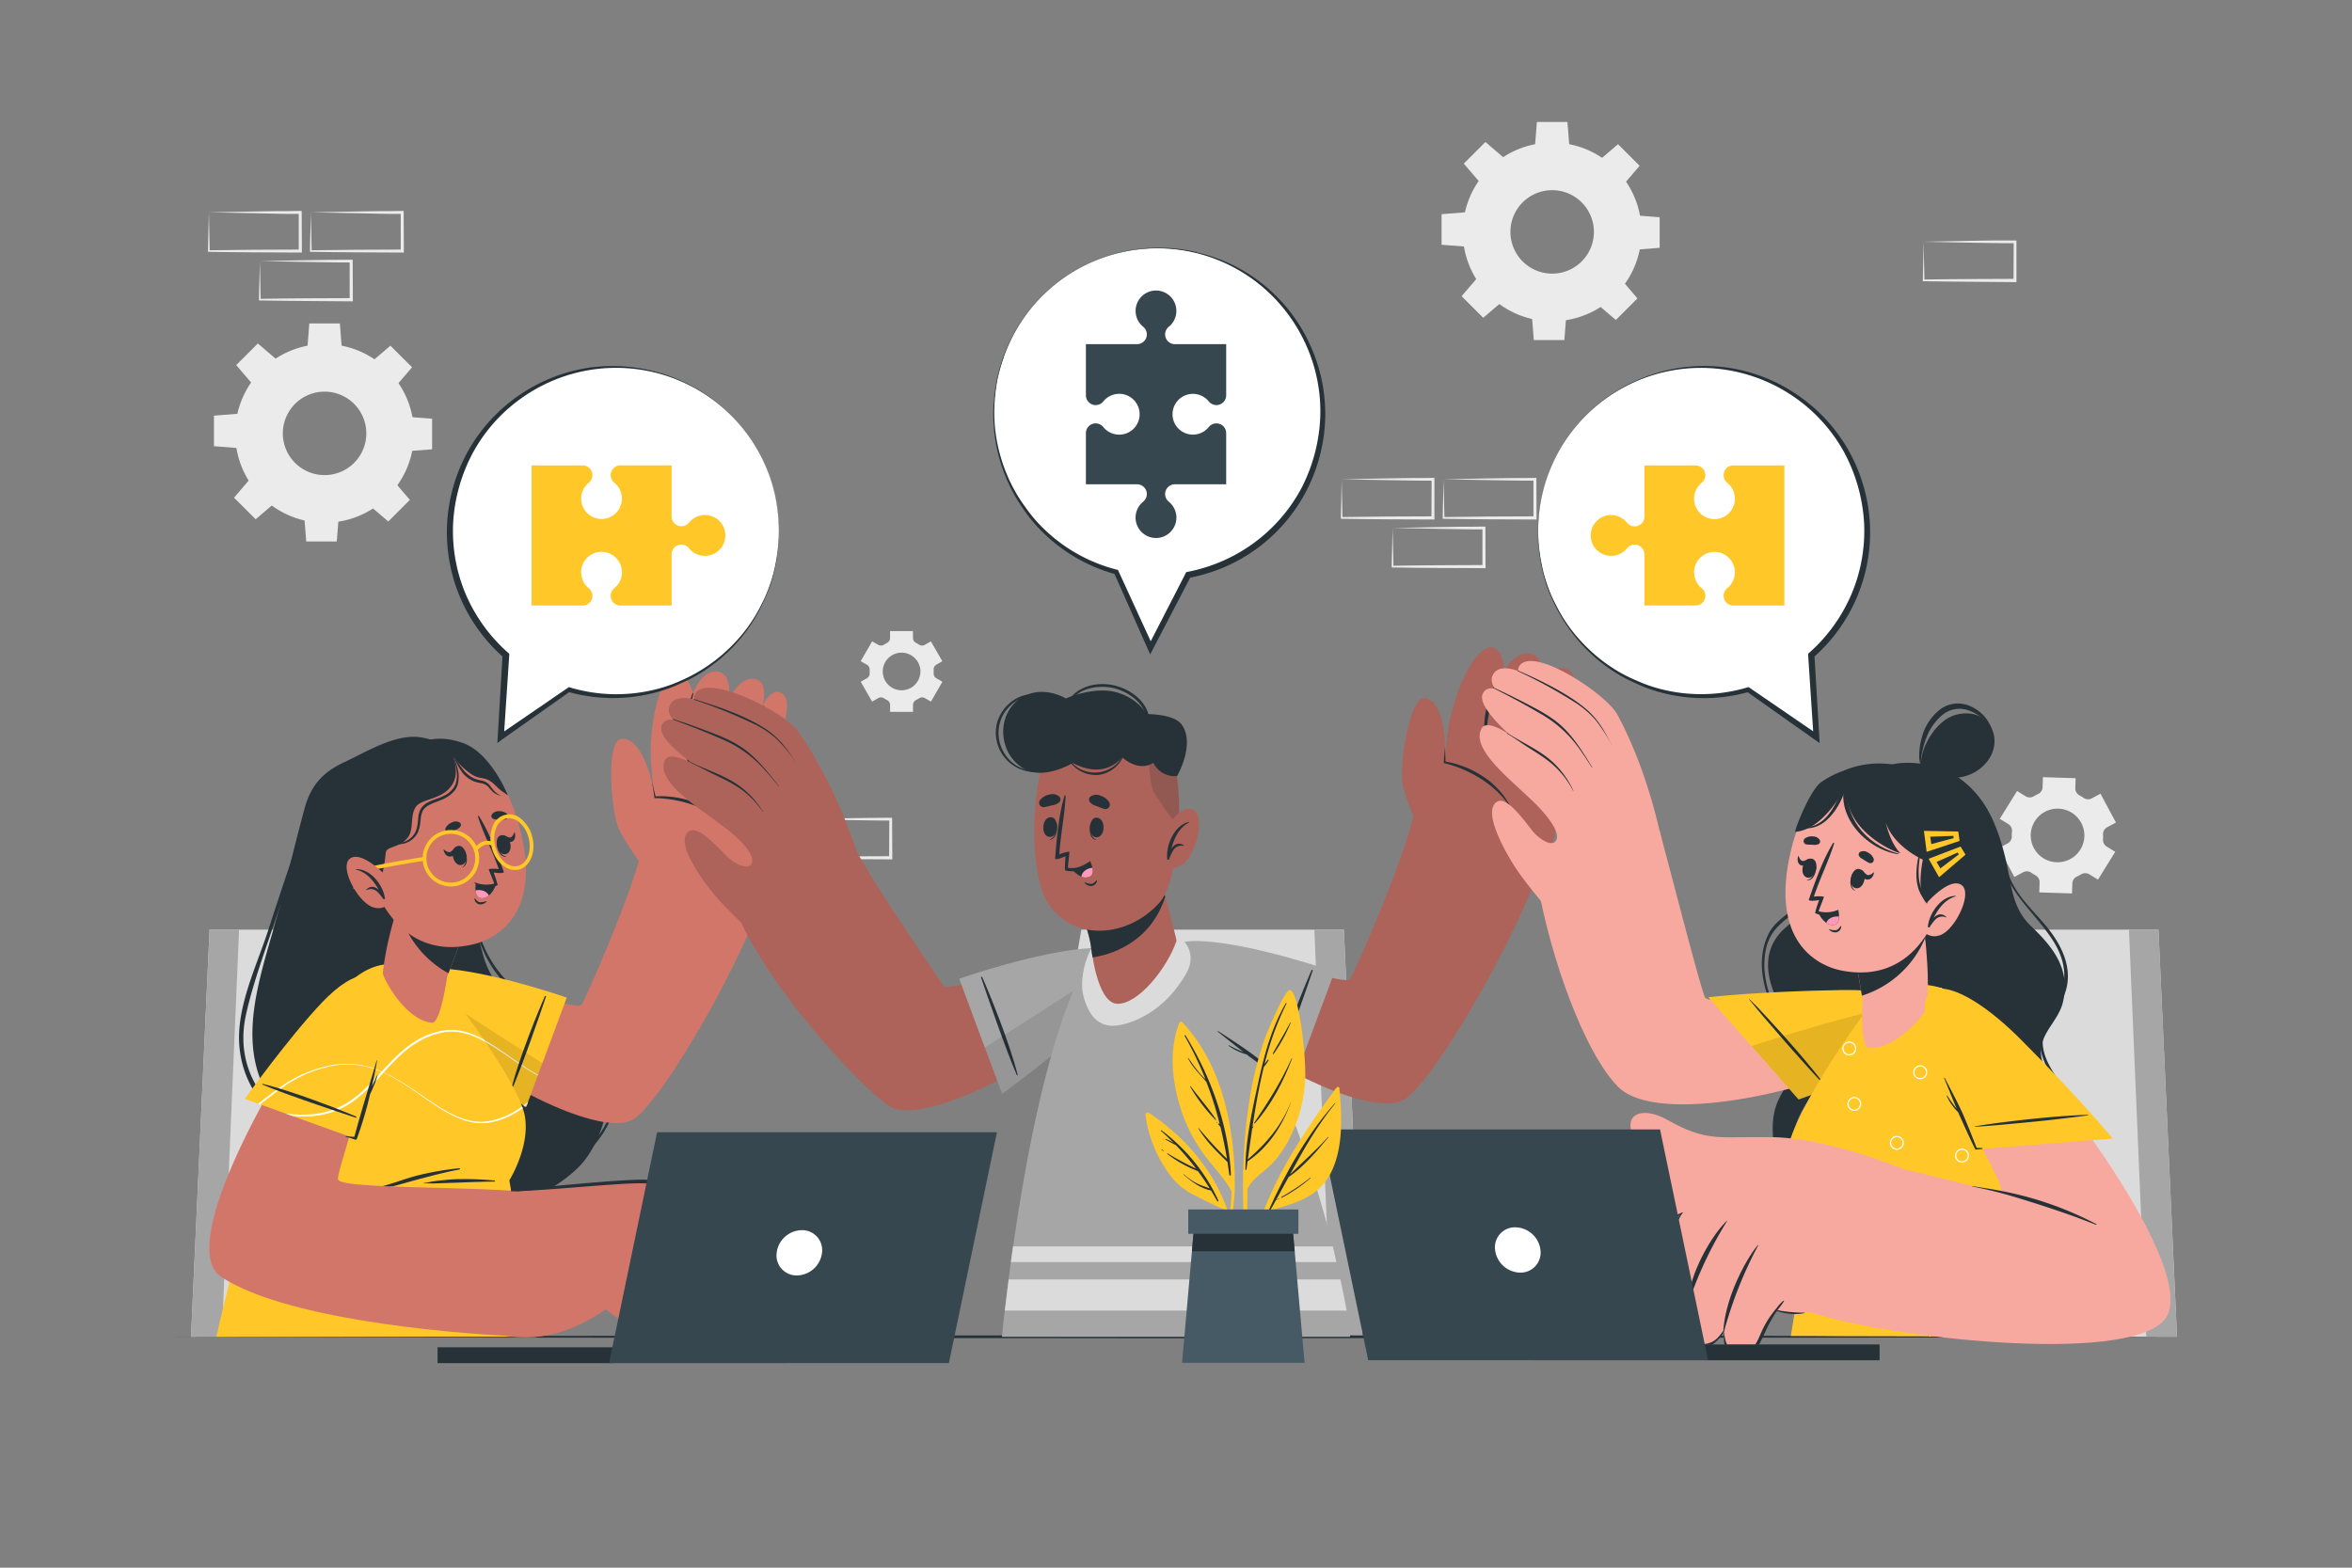 <svg xmlns="http://www.w3.org/2000/svg" viewBox="0 0 750 500"><rect x="0" y="0" width="750" height="500" fill="#808080" stroke="none"/><g id="freepik--background-complete--inject-15"><path d="M82.87,83.26,97.33,83l7.33-.11c2.44-.05,4.9,0,7.36-.05h.44v.45l.06,12.32v.5H112L97.44,96c-4.85,0-9.71-.12-14.57-.17h-.28v-.27c0-2.09.08-4.16.13-6.22Zm0,0L83,89.48c0,2,.11,4.08.13,6.1l-.27-.27c4.86-.06,9.72-.16,14.57-.17L112,95.08l-.5.5,0-12.32.45.45c-2.41,0-4.8,0-7.21-.06l-7.25-.11Z" style="fill:#ebebeb"></path><path d="M99.13,67.73l14.46-.28,7.33-.11c2.44,0,4.9,0,7.36-.06h.44v.45l.06,12.32v.5h-.5l-14.58-.07c-4.85,0-9.71-.11-14.57-.16h-.28v-.27c0-2.09.08-4.17.13-6.22Zm0,0L99.27,74c0,2,.11,4.08.13,6.1l-.27-.28c4.86,0,9.72-.15,14.57-.16l14.58-.06-.5.5,0-12.32.45.45c-2.41,0-4.8,0-7.21-.06L113.82,68Z" style="fill:#ebebeb"></path><path d="M66.61,67.73l14.46-.28,7.33-.11c2.44,0,4.9,0,7.36-.06h.44v.45l.06,12.32v.5h-.5l-14.58-.07c-4.85,0-9.71-.11-14.57-.16h-.28v-.27c0-2.09.08-4.17.13-6.22Zm0,0L66.75,74c0,2,.11,4.08.13,6.1l-.27-.28c4.86,0,9.72-.15,14.57-.16l14.58-.06-.5.5,0-12.32.45.45c-2.41,0-4.8,0-7.21-.06L81.3,68Z" style="fill:#ebebeb"></path><path d="M444.07,168.39l14.46-.27,7.33-.12c2.45,0,4.91,0,7.36-.05h.44v.44l.05,12.32v.5h-.5l-14.57-.06c-4.86,0-9.72-.11-14.58-.16h-.27v-.27c0-2.08.08-4.16.13-6.22Zm0,0,.14,6.22c.05,2,.12,4.08.13,6.1l-.27-.27c4.86-.05,9.72-.16,14.58-.16l14.57-.07-.5.5,0-12.32.45.45c-2.4,0-4.8,0-7.21-.05l-7.25-.12Z" style="fill:#ebebeb"></path><path d="M460.33,152.86l14.46-.28,7.33-.11c2.45,0,4.91,0,7.36-.05h.44v.45l.05,12.32v.5h-.5l-14.57-.06c-4.86,0-9.72-.12-14.58-.17h-.27v-.27c0-2.09.08-4.16.13-6.22Zm0,0,.14,6.22c0,2,.12,4.08.13,6.1l-.27-.27c4.86,0,9.72-.16,14.58-.17l14.57-.06-.5.5,0-12.32.45.45c-2.4,0-4.8,0-7.21-.06l-7.25-.11Z" style="fill:#ebebeb"></path><path d="M427.81,152.86l14.46-.28,7.33-.11c2.45,0,4.91,0,7.36-.05h.44v.45l0,12.32v.5H457l-14.57-.06c-4.86,0-9.72-.12-14.58-.17h-.27v-.27c0-2.09.08-4.16.13-6.22Zm0,0,.14,6.22c.05,2,.12,4.08.13,6.1l-.27-.27c4.86,0,9.72-.16,14.58-.17l14.57-.06-.5.5.05-12.32.45.45c-2.4,0-4.8,0-7.21-.06l-7.25-.11Z" style="fill:#ebebeb"></path><path d="M613.38,77.1l14.46-.28,7.33-.11c2.45,0,4.91,0,7.36,0H643v.45l0,12.32v.5h-.5L628,89.86c-4.86,0-9.72-.12-14.58-.17h-.27v-.27c0-2.09.09-4.16.13-6.22Zm0,0,.14,6.22c.05,2.05.12,4.08.14,6.1l-.28-.27C618.24,89.1,623.1,89,628,89l14.57-.06-.5.5.06-12.32.44.45c-2.4,0-4.8,0-7.21-.06l-7.25-.11Z" style="fill:#ebebeb"></path><path d="M254.88,261.26l14.46-.28,7.33-.11c2.45-.05,4.91,0,7.36-.06h.44v.45l.06,12.32v.5H284L269.45,274c-4.85,0-9.71-.11-14.57-.16h-.28v-.27c0-2.09.08-4.17.13-6.22Zm0,0,.14,6.22c0,2,.11,4.08.13,6.1l-.27-.28c4.86-.05,9.72-.16,14.57-.16l14.58-.06-.5.5.05-12.32.45.44c-2.4,0-4.8,0-7.21-.05l-7.25-.11Z" style="fill:#ebebeb"></path><path d="M66.61,314l14.46-.28,7.33-.11c2.44-.05,4.9,0,7.36-.06h.44V314l.06,12.31v.5h-.5l-14.58-.06c-4.85,0-9.71-.11-14.57-.16h-.28v-.27c0-2.08.08-4.16.13-6.21Zm0,0,.14,6.21c0,2,.11,4.08.13,6.1l-.27-.27c4.86-.05,9.72-.16,14.57-.16l14.58-.07-.5.5,0-12.31.45.44c-2.41,0-4.8,0-7.21-.05l-7.25-.12Z" style="fill:#ebebeb"></path><path d="M654.24,319.48l14.46-.28,7.33-.11c2.45,0,4.91,0,7.36-.06h.44v.45l0,12.31v.51h-.5l-14.57-.06c-4.86,0-9.72-.11-14.58-.16H654v-.27c0-2.08.08-4.16.13-6.21Zm0,0,.14,6.21c0,2.05.12,4.08.13,6.1l-.27-.27c4.86,0,9.72-.16,14.58-.16l14.57-.07-.5.5.06-12.31.44.44c-2.4,0-4.8,0-7.21-.05l-7.25-.11Z" style="fill:#ebebeb"></path><path d="M638,304l14.46-.28,7.33-.12c2.45,0,4.91,0,7.36-.05h.44V304l0,12.31v.5h-.5l-14.57-.06c-4.86,0-9.72-.11-14.58-.16h-.27v-.27c0-2.08.08-4.16.13-6.22Zm0,0,.14,6.21c0,2,.12,4.08.13,6.1L638,316c4.86-.05,9.72-.16,14.58-.16l14.57-.07-.5.5.06-12.31.44.44c-2.4,0-4.8,0-7.21-.05l-7.25-.12Z" style="fill:#ebebeb"></path><path d="M669,280.55l5.5-8.87L671.77,270a2.48,2.48,0,0,1-1.16-2.33,11.62,11.62,0,0,0,0-1.56,2.48,2.48,0,0,1,1.3-2.26l2.82-1.51-4.94-9.2L667,254.64a2.49,2.49,0,0,1-2.59-.17,14,14,0,0,0-1.33-.82,2.51,2.51,0,0,1-1.31-2.26l.1-3.19-10.43-.33-.1,3.21a2.49,2.49,0,0,1-1.46,2.16l-.68.35c-.23.12-.45.25-.67.38a2.49,2.49,0,0,1-2.59,0l-2.74-1.7-5.51,8.88,2.73,1.69a2.47,2.47,0,0,1,1.15,2.33,11.62,11.62,0,0,0-.05,1.56,2.48,2.48,0,0,1-1.3,2.25l-2.82,1.51,4.94,9.21,2.82-1.52a2.49,2.49,0,0,1,2.59.17,15.19,15.19,0,0,0,1.32.82,2.47,2.47,0,0,1,1.31,2.25l-.1,3.2,10.44.33.1-3.21a2.5,2.5,0,0,1,1.45-2.15l.7-.35.66-.38a2.5,2.5,0,0,1,2.61,0ZM660.14,274a8.55,8.55,0,1,1,3.5-11.58A8.54,8.54,0,0,1,660.14,274Z" style="fill:#ebebeb"></path><path d="M300.49,210.89l-3.65-6.34-1.94,1.12a1.75,1.75,0,0,1-1.83-.06c-.3-.2-.62-.38-.94-.55a1.73,1.73,0,0,1-1-1.54v-2.24h-7.31v2.24a1.73,1.73,0,0,1-1,1.54c-.32.17-.64.35-.94.55a1.75,1.75,0,0,1-1.83.06l-1.94-1.12-3.65,6.34,2,1.12a1.75,1.75,0,0,1,.85,1.61c0,.18,0,.36,0,.54s0,.36,0,.54a1.74,1.74,0,0,1-.85,1.61l-2,1.13,3.65,6.33,1.95-1.12a1.73,1.73,0,0,1,1.82.07c.31.19.62.38.95.54a1.75,1.75,0,0,1,1,1.55v2.24h7.31v-2.24a1.75,1.75,0,0,1,1-1.55c.33-.16.64-.35.95-.54a1.73,1.73,0,0,1,1.82-.07l1.95,1.12,3.65-6.33-1.94-1.12a1.75,1.75,0,0,1-.85-1.61c0-.18,0-.36,0-.55s0-.36,0-.54a1.73,1.73,0,0,1,.85-1.61Zm-7,3.27a6,6,0,1,1-6-6A6,6,0,0,1,293.5,214.16Z" style="fill:#ebebeb"></path><path d="M103.5,109.73A28.5,28.5,0,1,0,132,138.22,28.49,28.49,0,0,0,103.5,109.73Zm0,41.8a13.31,13.31,0,1,1,13.31-13.31A13.3,13.3,0,0,1,103.5,151.53Z" style="fill:#ebebeb"></path><polygon points="108.98 110.91 98.03 110.91 98.63 103.16 108.38 103.16 108.98 110.91" style="fill:#ebebeb"></polygon><polygon points="88.13 114.61 80.38 122.35 75.32 116.44 82.22 109.55 88.13 114.61" style="fill:#ebebeb"></polygon><polygon points="75.99 131.96 75.99 142.92 68.23 142.31 68.23 132.57 75.99 131.96" style="fill:#ebebeb"></polygon><polygon points="79.68 152.82 87.43 160.56 81.52 165.62 74.63 158.73 79.68 152.82" style="fill:#ebebeb"></polygon><polygon points="97.04 164.95 108 164.95 107.39 172.71 97.65 172.71 97.04 164.95" style="fill:#ebebeb"></polygon><polygon points="117.89 161.26 125.64 153.51 130.7 159.43 123.81 166.32 117.89 161.26" style="fill:#ebebeb"></polygon><polygon points="130.03 143.9 130.03 132.95 137.79 133.55 137.79 143.3 130.03 143.9" style="fill:#ebebeb"></polygon><polygon points="126.34 123.05 118.59 115.3 124.5 110.25 131.4 117.14 126.34 123.05" style="fill:#ebebeb"></polygon><path d="M495,45.47A28.5,28.5,0,1,0,523.44,74,28.49,28.49,0,0,0,495,45.47Zm0,41.8A13.31,13.31,0,1,1,508.26,74,13.3,13.3,0,0,1,495,87.27Z" style="fill:#ebebeb"></path><polygon points="500.43 46.66 489.47 46.66 490.08 38.9 499.82 38.9 500.43 46.66" style="fill:#ebebeb"></polygon><polygon points="479.57 50.35 471.82 58.09 466.77 52.18 473.66 45.29 479.57 50.35" style="fill:#ebebeb"></polygon><polygon points="467.44 67.7 467.44 78.66 459.68 78.06 459.68 68.31 467.44 67.7" style="fill:#ebebeb"></polygon><polygon points="471.13 88.56 478.88 96.31 472.96 101.36 466.07 94.47 471.13 88.56" style="fill:#ebebeb"></polygon><polygon points="488.49 100.7 499.44 100.7 498.84 108.45 489.09 108.45 488.49 100.7" style="fill:#ebebeb"></polygon><polygon points="509.34 97 517.09 89.26 522.14 95.17 515.25 102.06 509.34 97" style="fill:#ebebeb"></polygon><polygon points="521.48 79.65 521.48 68.69 529.23 69.3 529.23 79.04 521.48 79.65" style="fill:#ebebeb"></polygon><polygon points="517.78 58.79 510.04 51.05 515.95 45.99 522.84 52.88 517.78 58.79" style="fill:#ebebeb"></polygon></g><g id="freepik--Chairs--inject-15"><polygon points="694.2 426.35 582.25 426.35 604.57 296.5 688.28 296.5 694.2 426.35" style="fill:#dbdbdb"></polygon><polygon points="694.2 426.35 684.38 426.35 678.88 296.5 688.28 296.5 694.2 426.35" style="fill:#a6a6a6"></polygon><polygon points="434.45 426.35 322.49 426.35 344.81 296.5 428.53 296.5 434.45 426.35" style="fill:#dbdbdb"></polygon><polygon points="434.45 426.35 424.63 426.35 419.12 296.5 428.53 296.5 434.45 426.35" style="fill:#a6a6a6"></polygon><polygon points="60.91 426.35 172.86 426.35 150.54 296.5 66.82 296.5 60.91 426.35" style="fill:#dbdbdb"></polygon><polygon points="60.91 426.35 70.72 426.35 76.23 296.5 66.82 296.5 60.91 426.35" style="fill:#a6a6a6"></polygon></g><g id="freepik--Table--inject-15"><polygon points="55.82 426.35 135.62 426.11 215.41 426.02 375 425.85 534.59 426.02 614.38 426.1 694.18 426.35 614.38 426.59 534.59 426.68 375 426.85 215.41 426.68 135.62 426.59 55.82 426.35" style="fill:#263238"></polygon></g><g id="freepik--character-1--inject-15"><path d="M89.13,289.26C85.2,304.8,77.86,322.8,81.45,339c2.84,12.71,12.2,22.8,22.51,30.17,22.71,16.18,57.38,24.81,80,3.61,9-8.47,14.45-28.85,4.42-38.78-5.16-5.09-12-7.44-18.4-10.64-8.38-4.2-13.76-10.49-16.17-19.6-4.71-17.73-.69-29.19,1.35-46.91.37-3.29.27-6.63-2.36-10a22.54,22.54,0,0,0-9.15-7.86,22.51,22.51,0,0,0-10.21-3.92c-7.88-.78-16.74,4.81-23.61,8S99.1,250.47,97.08,258C94.28,268.34,91.78,278.82,89.13,289.26Z" style="fill:#263238"></path><path d="M85.67,296.25c4.52-14,9.32-27.92,14-41.88a.07.07,0,0,1,.14,0c-3.54,11.59-6.91,23.22-10.61,34.77-3.61,11.32-8.11,22.71-10.72,34.3-5.86,26,18.82,42.19,41.31,45.48,1,.15.66,1.76-.37,1.58-19.65-3.51-41.6-15-43.13-37.43C75.47,320.83,82,307.71,85.67,296.25Z" style="fill:#263238"></path><path d="M154.16,255.25c.06-.28.47-.18.43.1-2.3,14.5-6.34,31.2-.73,45.4a37.23,37.23,0,0,0,13.82,17.18c4.94,3.31,10.63,4.68,16,6.94,21.17,8.87,15.26,38.71-3.16,47-.38.18-.7-.48-.32-.67,13.14-6.68,20.22-22.26,13.48-36.15-5.4-11.15-20.22-11-29.22-18.28C145.85,301.74,149.43,276,154.16,255.25Z" style="fill:#263238"></path><path d="M140.14,329.52c21.24,18.78,53.68,33.42,62.17,27.27,9.83-7.13,34.61-50.29,42.39-74.55,1.7-5.3-39.28-15.09-40.08-11.25-2.73,13.15-17.91,47.75-19.19,49.46-1.48,2-25.93-6.75-39.42-9.21C124.18,307.25,126.07,317.08,140.14,329.52Z" style="fill:#d3766a"></path><path d="M212.18,278c-.91-4.8-4.82-31.6-4.71-38,.19-11.79,3-23.93,7.84-24.93,3.86-.8,5.72,6,5.72,6s2.71-7.43,7.67-6.88,3.73,8.91,3.73,8.91,3.34-7.43,8.25-6.53,2.26,9.11,2.26,9.11,2.74-6.93,6.47-4.49c4.49,2.93-2,15.15-2.32,22.24-.05,1.08,1.87,17.82,1.16,28.82a18.79,18.79,0,0,1-3.6,9.52Z" style="fill:#d3766a"></path><path d="M243.5,225.48c-4.75,9-5.27,13.74-4.5,23.73,0,.19-.27.26-.31.06-1.64-9.71-1.85-15.77,4.38-24.05C243.38,224.82,243.72,225.05,243.5,225.48Z" style="fill:#263238"></path><path d="M232.83,222.68c-3.3,10.07-3.49,15.26-2.59,25.73,0,.15-.23.19-.26,0-1.74-10.2-2.3-16.23,2.32-25.86C232.51,222.15,233,222.22,232.83,222.68Z" style="fill:#263238"></path><path d="M221.06,221.42c-2.23,10.05-2.53,15.73-.09,25.73a.19.19,0,0,1-.36.11c-3.48-9.95-3.16-17,.14-25.88C221,220.78,221.2,220.79,221.06,221.42Z" style="fill:#263238"></path><path d="M207.34,279.62s-7.68-10.17-10.07-15.38-4.14-27.91.74-28.57c6.3-.85,9.89,12.06,10.83,18.61,0,0,14.57-2,19.16,6.72S207.34,279.62,207.34,279.62Z" style="fill:#d3766a"></path><path d="M207.92,249.61c.22.76.42,1.53.61,2.3s.4,1.54.57,2.31l-.28-.22a31.08,31.08,0,0,1,13.38,2.17,25,25,0,0,1,6,3.28,23.65,23.65,0,0,1,4.87,4.71,34.5,34.5,0,0,0-5.25-4.14l-.7-.45-.73-.4c-.5-.25-1-.54-1.47-.78-1-.47-2-.94-3-1.32a39.14,39.14,0,0,0-6.39-1.81,37.65,37.65,0,0,0-6.61-.71h-.24l0-.22c-.14-.78-.23-1.57-.34-2.36S208,250.4,207.92,249.61Z" style="fill:#263238"></path><path d="M167.73,353.17l13-35s-24.62-8.57-40.31-9.31-14.2,8.61-3.24,19.3S167.73,353.17,167.73,353.17Z" style="fill:#FFC727"></path><path d="M168.42,351.33l-.44,1.19h0l-.55.43-.53-.4C167.41,352.16,167.92,351.75,168.42,351.33Z" style="fill:#fff"></path><path d="M171.59,342.82l-.09.23c-.74-.4-1.46-.83-2.18-1.26-3.88-2.36-7.52-5.07-11.32-7.52a46.6,46.6,0,0,0-5.9-3.28,21,21,0,0,0-6.42-1.86,16.12,16.12,0,0,0-3.33,0c-.56.06-1.1.17-1.65.26l-1.63.41-.15,0-.49-.46.49-.14,1.66-.41c.57-.08,1.14-.19,1.71-.25a16.48,16.48,0,0,1,3.44.05,21.85,21.85,0,0,1,6.55,2A47.37,47.37,0,0,1,158.2,334c3.8,2.48,7.4,5.22,11.25,7.6C170.15,342,170.87,342.43,171.59,342.82Z" style="fill:#fff"></path><path d="M173.78,317.65c-2.34,5.29-8.25,19.83-10.8,29.81,0,.06.22.15.24.09,3.43-7.95,9.06-24.28,10.91-29.76C174.16,317.68,173.83,317.55,173.78,317.65Z" style="fill:#263238"></path><path d="M173,339.14l-5.23,14s-19.56-14.29-30.53-25c-7.07-6.9-10.21-13.24-7.31-16.67Z" style="opacity:0.1"></path><path d="M170.88,426.35H69S87.7,341.07,109.06,316c.48-.58,1-1.13,1.47-1.64l.28-.31a23,23,0,0,1,5.71-4.41c.38-.2.75-.39,1.14-.56,8.23-3.78,16.92-.65,23.19,4.72,2,1.7,24.52,31,26.51,42.18,1.72,9.87-4.94,20.46-4.94,20.46Z" style="fill:#FFC727"></path><path d="M146.47,372.6a93.69,93.69,0,0,0-13.42,2.33c-2.19.58-4.33,1.26-6.47,2-1.07.36-2.14.68-3.22,1a14.64,14.64,0,0,1-3.46.69c-.1,0-.1.16,0,.16a19.52,19.52,0,0,0,6.51-.72c2.22-.57,4.41-1.24,6.63-1.83,4.47-1.19,8.93-2.38,13.48-3.24C146.74,372.94,146.68,372.58,146.47,372.6Z" style="fill:#263238"></path><path d="M157.7,376.52a98.15,98.15,0,0,0-11.24-.44c-1.88,0-3.74.18-5.6.38-.89.09-1.78.2-2.67.32s-1.94.4-2.92.52c-.1,0-.1.17,0,.16.92-.08,1.87,0,2.8,0l2.8-.1c1.87-.06,3.74-.11,5.61-.19,3.74-.15,7.47-.28,11.21-.31A.15.15,0,1,0,157.7,376.52Z" style="fill:#263238"></path><path d="M166.69,353.48c-.63.46-1.29.9-2,1.3a25.23,25.23,0,0,1-6.28,2.73l-1.67.41c-.57.08-1.13.19-1.7.25a16.57,16.57,0,0,1-3.45-.05,21.88,21.88,0,0,1-6.54-2,47.37,47.37,0,0,1-5.92-3.38c-3.8-2.48-7.41-5.22-11.25-7.6a51.64,51.64,0,0,0-5.67-3.06l-.3-.14-.36-.15a29.48,29.48,0,0,0-6.07-1.9,26.2,26.2,0,0,0-6.73-.4l-1.67.18-1.67.31c-1.09.24-2.18.57-3.27.86A26.08,26.08,0,0,0,99,342c-.52.21-1.06.37-1.57.62l-1.52.74c-.5.25-1,.47-1.5.76l-1,.57c.09-.24.19-.49.29-.73a39.27,39.27,0,0,1,8.34-3.4c1.11-.27,2.2-.6,3.31-.82l1.68-.29,1.7-.15a26.21,26.21,0,0,1,6.79.44,31.07,31.07,0,0,1,6.18,2c.22.09.45.18.66.29a49.19,49.19,0,0,1,5.65,3c3.88,2.36,7.51,5.07,11.31,7.52a47.43,47.43,0,0,0,5.91,3.28,21,21,0,0,0,6.42,1.86,16.11,16.11,0,0,0,3.33,0c.55-.06,1.1-.17,1.65-.26l1.62-.41a25.38,25.38,0,0,0,6.12-2.71c.71-.43,1.4-.89,2.08-1.38C166.55,353.08,166.63,353.28,166.69,353.48Z" style="fill:#fff"></path><path d="M154.81,332.35c-.89-.49-1.79-1-2.71-1.36a21,21,0,0,0-6.42-1.86,16.12,16.12,0,0,0-3.33,0c-.56.06-1.1.17-1.65.26l-1.63.41A25.31,25.31,0,0,0,133,332.5c-3.85,2.32-7,5.6-10.07,8.91l-.5.55-.15.16a65.91,65.91,0,0,1-9.12,8.78,25.43,25.43,0,0,1-12.62,5,46.34,46.34,0,0,1-11.23-.46l.18-.49a44.84,44.84,0,0,0,11,.33,26.7,26.7,0,0,0,6.48-1.65,25.11,25.11,0,0,0,5.81-3.3,65.55,65.55,0,0,0,8.87-8.53l.15-.16.66-.72c3.08-3.31,6.3-6.62,10.25-9a25.23,25.23,0,0,1,6.28-2.73l1.66-.41c.57-.08,1.14-.19,1.71-.25a16.48,16.48,0,0,1,3.44.05,21.85,21.85,0,0,1,6.55,2c.69.32,1.36.66,2,1Z" style="fill:#fff"></path><path d="M170.17,422.16a42.49,42.49,0,0,1-11.81-.3c-1.16-.24-2.34-.42-3.49-.71l-1.72-.48-1.68-.61a27,27,0,0,1-6.22-3.45,32.83,32.83,0,0,1-5-4.6l-.5-.57a53,53,0,0,1-4-5.37c-2.61-4-4.84-8.15-7.34-12.16a48.75,48.75,0,0,0-4.12-5.74,22,22,0,0,0-5.24-4.62,17.53,17.53,0,0,0-3.15-1.51c-.55-.18-1.11-.32-1.67-.48l-1.72-.34a26.47,26.47,0,0,0-7-.17c-4.68.48-9.13,2.16-13.5,3.94l-.71.29-.21.09a69.23,69.23,0,0,1-12.56,4.23l-.21,0c.07-.26.15-.51.22-.77a69.53,69.53,0,0,0,12.05-4.08l.22-.08.94-.38c4.38-1.76,8.91-3.45,13.69-3.92a26.42,26.42,0,0,1,7.16.22c.59.12,1.18.23,1.76.36s1.16.32,1.73.52a17.3,17.3,0,0,1,3.23,1.59,22.65,22.65,0,0,1,5.32,4.78,48.85,48.85,0,0,1,4.09,5.83c2.48,4,4.67,8.25,7.25,12.21a50.87,50.87,0,0,0,4,5.43l.22.26a4.12,4.12,0,0,0,.28.31,30.23,30.23,0,0,0,4.89,4.5,26.89,26.89,0,0,0,6.18,3.38l1.67.58,1.71.45c1.14.27,2.31.43,3.47.65a29.67,29.67,0,0,0,3.51.39c.59,0,1.17.13,1.76.11l1.77,0c.58,0,1.17,0,1.76,0l1.76-.17c.36,0,.73-.06,1.1-.11Z" style="fill:#fff"></path><path d="M168,409.13c-.48-.19-1-.36-1.44-.51a27.79,27.79,0,0,0-6.86-1.34,26.33,26.33,0,0,0-7,.53,68,68,0,0,0-12.19,4.11l-.22.09-.94.38c-4.39,1.75-8.92,3.45-13.7,3.91a26.83,26.83,0,0,1-7.16-.21l-1.76-.37c-.58-.17-1.16-.32-1.73-.52a18.23,18.23,0,0,1-3.23-1.58,23.1,23.1,0,0,1-5.32-4.78,52.29,52.29,0,0,1-4.09-5.84c-2.48-4-4.67-8.24-7.25-12.21a50.3,50.3,0,0,0-4-5.42l-.22-.27a4.12,4.12,0,0,0-.28-.31,31.2,31.2,0,0,0-4.9-4.5,26.84,26.84,0,0,0-3.91-2.38l.07-.25a27,27,0,0,1,4,2.44,33.49,33.49,0,0,1,5,4.61c.17.19.34.38.49.57a51.82,51.82,0,0,1,4,5.36c2.61,4,4.84,8.16,7.34,12.16a48.86,48.86,0,0,0,4.12,5.75,22.39,22.39,0,0,0,5.24,4.62,16.84,16.84,0,0,0,3.15,1.5c.55.19,1.12.32,1.67.48s1.15.23,1.73.34a26.39,26.39,0,0,0,7,.17c4.68-.47,9.13-2.16,13.5-3.93l.71-.29.22-.09a68.37,68.37,0,0,1,12.55-4.23,26.51,26.51,0,0,1,14.18.88c.37.12.75.26,1.11.4Z" style="fill:#fff"></path><path d="M103,321.15c-20,28.15-45.95,77-32.6,86,21.94,14.77,82.33,18.74,96.13,19.09,6,.15,14.09-39.46,9.69-44.07s-67.62-2.14-68.43-6C107.32,374,115.06,354,119,330.1,123.51,302.49,108.63,313.21,103,321.15Z" style="fill:#d3766a"></path><path d="M165.6,379.93s18-1.85,29.88-2.51c6.61-.37,18,0,23,2,7.45,2.92,36.73,19.89,32.77,27.08-3.58,6.5-26.89-11.27-26.89-11.27s25.1,15.85,19.34,22.9-29.42-16.54-29.42-16.54,25.43,16.86,18.34,23.19c-5.35,4.77-28-15.38-28-15.38s21.76,14.65,16.46,19.8c-5.85,5.7-27.91-11.59-27.91-11.59-15.67,10.82-27.55,9.57-35.91,7.67C155.23,424.79,165.6,379.93,165.6,379.93Z" style="fill:#d3766a"></path><path d="M216,389.16c3,1.76,6.08,3.51,8.93,5.53s5.63,4.14,8.28,6.41a60.35,60.35,0,0,1,9.47,9.83c-5.39-6.08-15.48-13.46-18.33-15.48s-5.59-4.17-8.43-6.18C215.85,389.22,215.93,389.12,216,389.16Z" style="fill:#263238"></path><path d="M208.53,399.32c3.76,2.41,7.57,4.66,11.22,7.24s8.6,6.32,12.05,9.13c.26.21.06.69-.21.48-3.56-2.67-8.8-6.27-12.38-8.9s-7.08-5.38-10.74-7.87C208.41,399.37,208.48,399.28,208.53,399.32Z" style="fill:#263238"></path><path d="M200.55,406.88c5.93,3.39,11.22,7.87,16.31,12.38.25.23,0,.29-.29.08-5.34-4.22-9.51-7.57-16.14-12.25C200.33,407,200.43,406.81,200.55,406.88Z" style="fill:#263238"></path><path d="M163,379.61c8.23-.84,32.4-3.21,40.67-3.36,7.29-.13,13.46.87,19.95,4.32,13.9,7.41,23.3,16.77,25.68,19.59,1.44,1.71,3.57,4.45,2.07,6.65-1.82,2.67-9.64,1-18.33-5.51-.32-.23-.15-.41.17-.2,12.1,8,16.48,6.56,17.5,4.89.67-1.08-.23-2.75-1-4a26.16,26.16,0,0,0-4.48-4.92,111.88,111.88,0,0,0-18.42-13.28,43.78,43.78,0,0,0-23.56-6.38c-8.47.11-31.73,2.54-40.21,2.53C162.83,379.92,162.83,379.62,163,379.61Z" style="fill:#263238"></path><path d="M244.68,414.35c-.68-2.2-2.49-4.09-4-5.83a42,42,0,0,0-5.95-6c-.09-.07-.23.05-.14.14a66.12,66.12,0,0,1,5.31,5.79,37.07,37.07,0,0,1,2.44,3.5c.71,1.17,1.54,2.53,1.37,3.95-.33,2.73-3.74,3-5.81,2.46a22.5,22.5,0,0,1-3.92-1.46,38.34,38.34,0,0,1-4.93-3c-.13-.1-.45,0-.31.08,3.27,2.57,9.51,8,13.93,5.35A4.22,4.22,0,0,0,244.68,414.35Z" style="fill:#263238"></path><path d="M78.05,350.47l35.11,12.65s8.3-24.71,8.87-40.41-8.76-14.1-19.33-3S78.05,350.47,78.05,350.47Z" style="fill:#FFC727"></path><path d="M119.34,340.75a1.18,1.18,0,0,1,0,.2,27.91,27.91,0,0,0-3.79-1,26.2,26.2,0,0,0-6.73-.4l-1.67.18-1.67.31c-1.09.24-2.18.57-3.27.86A26.08,26.08,0,0,0,99,342c-.52.21-1.06.37-1.57.62l-1.52.74c-.5.25-1,.47-1.5.76l-1.45.86c-.48.29-1,.56-1.44.88l-1.4,1c-2.47,1.7-4.82,3.58-7.21,5.42l-.65-.23c2.49-1.91,5-3.86,7.56-5.64a40.91,40.91,0,0,1,12.27-5.81c1.11-.27,2.2-.6,3.31-.82l1.68-.29,1.7-.15a26.21,26.21,0,0,1,6.79.44A29.09,29.09,0,0,1,119.34,340.75Z" style="fill:#fff"></path><path d="M118.26,345.37l-.33,1.31h0a41.81,41.81,0,0,1-4.8,4.21,25.43,25.43,0,0,1-12.62,5,33.62,33.62,0,0,1-7.37,0h0l-2.05-.74a39,39,0,0,0,9.35.15,26.7,26.7,0,0,0,6.48-1.65,25.11,25.11,0,0,0,5.81-3.3A43.75,43.75,0,0,0,118.26,345.37Z" style="fill:#fff"></path><path d="M113.63,356.15c-5.31-2.29-19.91-8-29.91-10.49-.06,0-.15.22-.1.24,8,3.35,24.38,8.8,29.88,10.59C113.61,356.53,113.73,356.19,113.63,356.15Z" style="fill:#263238"></path><path d="M120.42,342.85c0-.05-.07-.08-.09,0-.63,1.21-1.19,2.44-1.73,3.69.62-2.74,1.16-5.5,1.64-8.26,0-.1-.12-.12-.15,0-2.35,8.1-4.91,16.15-7.09,24.29-.9,0-1.8-.1-2.69-.22a.12.12,0,0,0,0,.23c1,.24,1.92.55,2.87.87a.45.45,0,0,0,.6-.2A119.66,119.66,0,0,0,118,349c.37-.73.73-1.47,1-2.22A28,28,0,0,0,120.42,342.85Z" style="fill:#263238"></path><path d="M122.06,310.3c.17,1.9,7.23,15.09,15.69,15.9,2.76.26,4.84-14.72,4.84-14.72l.41-1.07,5.68-15-16.51-14.28-2.41-1.92s-1.28,4.2-2.83,9.45c-.07.25-.15.49-.22.75s-.19.57-.27.85c-.24.78-.48,1.58-.71,2.38-.17.61-.34,1.2-.5,1.85s-.34,1.27-.51,1.92A102,102,0,0,0,122.06,310.3Z" style="fill:#d3766a"></path><path d="M126.93,288.67A32.13,32.13,0,0,0,143,310.41l5.68-15-16.51-14.28-2.41-1.92S128.48,283.42,126.93,288.67Z" style="fill:#263238"></path><path d="M166,265.12c6.85,27.28-8.71,34.47-14.6,35.94-5.34,1.34-23.7,5.21-33.34-21.22S119,241.6,131,237.9,159.18,237.83,166,265.12Z" style="fill:#d3766a"></path><path d="M161,261.38c-.66.07-1.28,0-1.94,0a3.17,3.17,0,0,1-2-.35,1,1,0,0,1-.27-1.19,2.48,2.48,0,0,1,2.26-1.11,3.69,3.69,0,0,1,2.52.75A1.07,1.07,0,0,1,161,261.38Z" style="fill:#263238"></path><path d="M143.47,265.5a17.58,17.58,0,0,0,1.76-.81,3.13,3.13,0,0,0,1.65-1.17,1,1,0,0,0-.28-1.19,2.48,2.48,0,0,0-2.51,0,3.71,3.71,0,0,0-2,1.77A1.07,1.07,0,0,0,143.47,265.5Z" style="fill:#263238"></path><path d="M148.24,271.31c0-.07-.12.12-.1.2.53,1.84.82,4-.7,5.08-.05,0,0,.13,0,.1C149.46,275.89,149,273,148.24,271.31Z" style="fill:#263238"></path><path d="M146.09,269.79c-3,.53-1.76,6.58,1.06,6.09S148.64,269.35,146.09,269.79Z" style="fill:#263238"></path><path d="M145,270.36c-.45.46-.84,1.17-1.47,1.37s-1.41-.29-2-.8c-.06-.05-.11,0-.09.09.23,1.17.93,2.26,2.2,2.17s1.77-1.28,1.81-2.51C145.41,270.46,145.15,270.18,145,270.36Z" style="fill:#263238"></path><path d="M158.4,268.75c0-.08.16.06.17.13.33,1.89,1,4,2.84,4.28a.06.06,0,0,1,0,.11C159.28,273.4,158.4,270.59,158.4,268.75Z" style="fill:#263238"></path><path d="M159.67,266.44c3-.84,4.44,5.17,1.69,5.95S157.18,267.15,159.67,266.44Z" style="fill:#263238"></path><path d="M161,266.53c.55.21,1.17.67,1.74.57s1-.89,1.26-1.61c0-.08.09,0,.11,0,.32,1.14.23,2.43-.82,2.92s-1.94-.36-2.49-1.44C160.72,266.82,160.8,266.45,161,266.53Z" style="fill:#263238"></path><path d="M151.47,286.58c.44.46.88,1.1,1.57,1.18a5,5,0,0,0,2.07-.39c.07,0,.12,0,.08.1a2.58,2.58,0,0,1-2.47.94,2,2,0,0,1-1.43-1.76C151.26,286.54,151.41,286.51,151.47,286.58Z" style="fill:#263238"></path><path d="M157.4,278.27a42.2,42.2,0,0,1,1.31,4c0,.12-4.55,2.19-7.37-.58a.14.14,0,0,1,.15-.23,9.71,9.71,0,0,0,6.09.36c0-.39-1.89-4.58-1.69-4.64a11.87,11.87,0,0,1,3.15,0c-1.95-5.7-4.79-11-6.64-16.74-.06-.2.23-.33.33-.16,3.37,5.38,5.75,11.89,7.91,17.72C160.91,278.76,158,278.37,157.4,278.27Z" style="fill:#263238"></path><path d="M158.07,282.31a7.89,7.89,0,0,1-2.19,3.33,3.57,3.57,0,0,1-2,.83c-1.61.11-2.11-1.23-2.23-2.47a8.41,8.41,0,0,1,.05-2A10.17,10.17,0,0,0,158.07,282.31Z" style="fill:#263238"></path><path d="M155.88,285.64a3.57,3.57,0,0,1-2,.83c-1.61.11-2.11-1.23-2.23-2.47C153.29,283.62,155.22,284.15,155.88,285.64Z" style="fill:#ff99ba"></path><path d="M144.48,241.25s1.6,4.07.51,7.27c-2.24,6.59-9.94,5.84-12.22,8.61-2.13,2.6-.72,7.28-2.63,9.85-2.64,3.56-6.89,2.81-7.13,5s-.86,9.25-3.5,10.45-20.67-42.93,15.41-45.76c0,0,4.69-2.6,12.78.34,8.94,3.25,14.26,16.69,14.26,16.69s-.2-.17-1.56-1.11c-1.91-1.32-2.75-2.65-4.14-3.49-2.18-1.32-3.2-.6-5.46-1.87A23.7,23.7,0,0,1,144.48,241.25Z" style="fill:#263238"></path><path d="M143.7,239.33a24.84,24.84,0,0,1,1.7,5.37,10.05,10.05,0,0,1-.14,5.42,7.45,7.45,0,0,1-3.74,3.7c-1.63.83-3.49,1.23-5.24,2.18a5.65,5.65,0,0,0-2.19,2.1,7.43,7.43,0,0,0-.73,2.88c-.16,1.89-.34,3.75-1.4,5.21a6.3,6.3,0,0,1-4.58,2.59c-1.8.22-3.86,0-5.53,1,1.74-.87,3.66-.44,5.57-.52a6.84,6.84,0,0,0,5.09-2.61c1.3-1.59,1.46-3.71,1.65-5.53a7,7,0,0,1,.67-2.56,4.8,4.8,0,0,1,1.89-1.73c1.56-.89,3.44-1.34,5.17-2.24a9.8,9.8,0,0,0,2.39-1.7,5.82,5.82,0,0,0,1.63-2.49,10.59,10.59,0,0,0-.09-5.75A24.42,24.42,0,0,0,143.7,239.33Z" style="fill:#263238"></path><path d="M144.58,240.88a19.55,19.55,0,0,0,2.32,4.75,9.25,9.25,0,0,0,4.07,3.52,13.47,13.47,0,0,0,2.6.67,4.35,4.35,0,0,1,2.09,1.07,13.71,13.71,0,0,0,1.82,1.94,5.78,5.78,0,0,0,2.43,1,6.48,6.48,0,0,1-2.15-1.39,13.9,13.9,0,0,1-1.57-2,4.54,4.54,0,0,0-2.42-1.44,14.1,14.1,0,0,1-2.45-.67,9.86,9.86,0,0,1-3.84-3.14A38.3,38.3,0,0,1,144.58,240.88Z" style="fill:#263238"></path><path d="M145,282.65a9,9,0,1,1,7.14-12.27h0a9,9,0,0,1-5,11.69A8.84,8.84,0,0,1,145,282.65ZM142.72,266a7.79,7.79,0,1,0,8.26,4.81A7.85,7.85,0,0,0,142.72,266Z" style="fill:#FFC727"></path><path d="M164.91,277.44c-3.41.46-7-2.62-8.13-7.17a10.67,10.67,0,0,1,.28-6.55,5.6,5.6,0,0,1,9.29-2.38,10.73,10.73,0,0,1,3.39,5.62c1.23,4.8-.68,9.45-4.25,10.37ZM161.78,261a3.54,3.54,0,0,0-.45.08,4.81,4.81,0,0,0-3.15,3.09,9.54,9.54,0,0,0-.24,5.82c1.07,4.16,4.31,6.94,7.25,6.18s4.45-4.74,3.39-8.9a9.51,9.51,0,0,0-3-5A4.92,4.92,0,0,0,161.78,261Z" style="fill:#FFC727"></path><path d="M152.06,271.47l-1-.7c1-1.45,3.71-3.72,6.42-2l-.65,1C154.43,268.24,152.15,271.34,152.06,271.47Z" style="fill:#FFC727"></path><path d="M113.83,283.63l-1.17-.27c.12-.55,1.3-5.37,3.79-6.46,2.33-1,18.31-3.53,19-3.64l.19,1.19c-4.58.72-16.9,2.77-18.7,3.56C115.29,278.72,114.13,282.31,113.83,283.63Z" style="fill:#FFC727"></path><path d="M122.54,278.79s-7.46-7.7-11-4.9,3,14.63,7.89,15.6a4.76,4.76,0,0,0,5.89-3.54Z" style="fill:#d3766a"></path><path d="M113.47,277.24c-.07,0-.07.11,0,.12,3.45.79,5.63,3.52,7.33,6.44-1.16-1-2.57-1.49-4-.08-.08.07,0,.19.11.16a2.91,2.91,0,0,1,3.34.49,13.56,13.56,0,0,1,1.94,2.33c.2.26.7,0,.53-.29a.25.25,0,0,0,0-.07C122.11,282.2,118,276.94,113.47,277.24Z" style="fill:#263238"></path></g><g id="freepik--character-2--inject-15"><path d="M348.5,324c-22.3,19.72-56.35,35.09-65.27,28.63-10.32-7.49-36.61-36.24-46.86-58.37-2.45-5.3,34.87-26.3,36.82-22.68,6.19,11.54,26.42,41.11,27.77,42.91,1.54,2.05,27.21-7.1,41.38-9.68C365.26,300.65,363.27,311,348.5,324Z" style="fill:#ad6359"></path><path d="M239.56,297.26c-.6-.53-8.83-8.07-12.82-13.18-3-3.81-11.26-15-7.39-18.7,2.63-2.52,8.28,3.49,12.36,7.65,2.16,2.19,6.21,4.33,7.59,2.87,2.42-2.54-3.27-8.13-7.65-11.54-8.46-6.61-22.08-14.47-19.82-21.49.85-2.65,4.79-1.54,9.09.65-5.64-4.1-10.8-8.82-10-11.8.47-1.71,1.81-2.32,3.66-2.22-1.23-1.47-1.72-3-1-4.49,1.15-2.54,4.25-2.77,7.85-2a2.29,2.29,0,0,1,.42-2c4.24-6.09,28.34,6.17,32.51,12.09,12.29,17.39,18.83,38.5,18.83,38.5C270.19,281.58,239.58,297.27,239.56,297.26Z" style="fill:#ad6359"></path><path d="M243.3,258.88a28.35,28.35,0,0,0-9-9.22c-4.37-2.74-9.43-4.28-14-6.58a.11.11,0,1,0-.1.19c2.31,1,4.53,2.28,6.8,3.39s4.48,2.12,6.61,3.35a28.27,28.27,0,0,1,9.62,8.91S243.33,258.92,243.3,258.88Z" style="fill:#263238"></path><path d="M248.44,250.8c-3-3.84-6.09-7.78-9.9-10.94-4.16-3.46-9.44-5.37-14.54-7.28-3.07-1.14-6.16-2.23-9.28-3.24-.13,0-.23.14-.1.19q7.88,2.86,15.54,6.19a38.42,38.42,0,0,1,12.53,8.58c2,2.09,3.84,4.32,5.67,6.55C248.4,250.89,248.47,250.84,248.44,250.8Z" style="fill:#263238"></path><path d="M253.81,243.08c-2.63-3.85-4.91-7.21-8.81-10-5.17-3.68-12.44-6.33-15-7.26-2.84-1-5.71-1.94-8.6-2.83-.12,0-.19.16-.08.2a157.93,157.93,0,0,1,18.7,7.51,30.16,30.16,0,0,1,7.86,5.22,53.23,53.23,0,0,1,5.91,7.17S253.82,243.1,253.81,243.08Z" style="fill:#263238"></path><path d="M319.53,348.86l-13.66-36.72s25.84-9,42.32-9.77,14.9,9.05,3.39,20.26S319.53,348.86,319.53,348.86Z" style="fill:#a6a6a6"></path><path d="M313.18,311.57c2.46,5.55,8.67,20.81,11.34,31.28,0,.07-.23.16-.25.1-3.6-8.34-9.51-25.49-11.45-31.24C312.78,311.6,313.13,311.46,313.18,311.57Z" style="fill:#263238"></path><path d="M314,334.12l5.49,14.73s20.54-15,32.06-26.22c7.42-7.24,10.71-13.89,7.67-17.5Z" style="opacity:0.1"></path><path d="M319.49,426.35h111c1.22-2.24-17-99.43-54.38-126.8-8.31-6.07-23-2.17-27.13,3.74C328.35,333,319.49,426.35,319.49,426.35Z" style="fill:#a6a6a6"></path><path d="M429.42,418h-109c.32-2.77.73-6.13,1.22-9.94H427.42C428.26,411.84,428.93,415.2,429.42,418Z" style="fill:#dbdbdb"></path><path d="M426.17,402.53H322.34c.22-1.6.45-3.26.7-5H425Q425.61,400.13,426.17,402.53Z" style="fill:#dbdbdb"></path><path d="M382.93,321.82c22.3,19.72,56.35,35.09,65.26,28.63,10.33-7.49,36.34-52.8,44.51-78.26,1.78-5.57-41.24-15.85-42.08-11.81-2.87,13.8-18.8,50.13-20.15,51.92-1.54,2.06-27.21-7.09-41.38-9.67C366.17,298.45,368.15,308.76,382.93,321.82Z" style="fill:#ad6359"></path><path d="M458.74,266.88c.16-4.86,2.2-31.7,3.7-37.89,2.75-11.39,8.12-22.55,13-22.47,3.91.06,4.24,7.06,4.24,7.06s4.25-6.62,8.94-5,1.68,9.45,1.68,9.45,4.85-6.47,9.41-4.54.22,9.33.22,9.33,4.16-6.13,7.25-2.95c3.71,3.82-5.24,14.26-7.09,21.06-.28,1-2.06,17.68-5.14,28.2a18.62,18.62,0,0,1-5.57,8.45Z" style="fill:#ad6359"></path><path d="M500.54,222.74c-6.56,7.69-8.1,12.19-9.53,22,0,.2-.32.2-.31,0,.52-9.77,1.64-15.7,9.48-22.37C500.57,222.08,500.85,222.37,500.54,222.74Z" style="fill:#263238"></path><path d="M490.81,217.71c-5.4,9-6.71,14-8.12,24.39,0,.15-.27.13-.26,0,.53-10.27,1.3-16.24,7.88-24.57C490.6,217.13,491.05,217.29,490.81,217.71Z" style="fill:#263238"></path><path d="M479.66,213.92c-4.34,9.26-5.87,14.71-5.68,24.94a.19.19,0,0,1-.37,0c-1.22-10.41.64-17.22,5.76-25.07C479.72,213.29,479.94,213.34,479.66,213.92Z" style="fill:#263238"></path><path d="M453.7,267.38s-5.24-11.53-6.42-17.1,2.05-28,6.93-27.55c6.29.55,7,13.85,6.45,20.4,0,0,14.57,1.25,17.12,10.69S453.7,267.38,453.7,267.38Z" style="fill:#ad6359"></path><path d="M460.79,238.4q.06,1.18.09,2.37c0,.79.06,1.58.06,2.37l-.23-.28a31,31,0,0,1,12.5,5,24.93,24.93,0,0,1,5.08,4.48A23.39,23.39,0,0,1,482,258a34.35,34.35,0,0,0-4.19-5.16l-.58-.59-.63-.54c-.42-.35-.81-.74-1.24-1.08-.88-.67-1.74-1.34-2.67-1.94a39.57,39.57,0,0,0-5.8-3.14,37.44,37.44,0,0,0-6.25-2.13l-.24-.05v-.23c0-.78.12-1.57.18-2.36S460.7,239.19,460.79,238.4Z" style="fill:#263238"></path><path d="M411.9,346.66l13.66-36.72s-25.84-9-42.32-9.77-14.9,9.05-3.4,20.26S411.9,346.66,411.9,346.66Z" style="fill:#a6a6a6"></path><path d="M418.25,309.36c-2.46,5.56-8.67,20.82-11.34,31.29,0,.07.23.16.25.1,3.6-8.34,9.51-25.49,11.45-31.24C418.65,309.4,418.3,309.26,418.25,309.36Z" style="fill:#263238"></path><path d="M413.25,342.38c-.19.13-1.64,3.21-1.64,3.22-.42-.4-11.09-8.54-12.75-9.75-3.4-2.46-6.94-4.73-10.44-7a.11.11,0,0,0-.13.17c2.75,2.16,5.47,4.39,8.25,6.53-.53-.21-1.05-.42-1.57-.65-1.06-.47-2.08-1-3.12-1.52-.09,0-.17.09-.09.15a17.15,17.15,0,0,0,3.89,2.14,14.75,14.75,0,0,0,1.81.6c.24.17.47.35.7.53,1.64,1.24,13.6,10,13.74,9.9a43.41,43.41,0,0,0,1.54-4.15A.12.12,0,0,0,413.25,342.38Z" style="fill:#263238"></path><path d="M349.71,300.38c-2.89,2.41-5.79,11.45-4.2,17.42s4.76,9.81,10.19,9.32,15.86-4.63,22.66-16.81S363.92,288.48,349.71,300.38Z" style="fill:#dbdbdb"></path><path d="M356.15,320.13c6.68.4,16-11.31,19-20,.2-.59-5.85-22-6.61-26.35l-26.21,11.41s4.28,8.68,5.55,16.29C347.93,302.1,349.69,319.74,356.15,320.13Z" style="fill:#ad6359"></path><path d="M371.55,286.05c-4.88,15.17-18.11,18.56-23.16,19.31-.37-2.15-.53-3.72-.56-3.9-1.28-7.61-5.56-16.3-5.56-16.3l26.22-11.41C368.82,275.66,370.16,280.8,371.55,286.05Z" style="fill:#263238"></path><path d="M373.84,242.36c4.11,9.44,2.18,38.31-4,45.41-9.05,10.3-25.47,13.06-34.63,1.82-8.87-10.89-5.69-48.47,1.43-55.09C347.07,224.75,367.78,228.41,373.84,242.36Z" style="fill:#ad6359"></path><path d="M347.73,262.69c0-.07.14.11.14.18-.18,1.95-.07,4.2,1.65,4.95.06,0,0,.12,0,.11C347.37,267.5,347.24,264.5,347.73,262.69Z" style="fill:#263238"></path><path d="M349.59,260.77c3.14,0,3,6.24.09,6.29S347,260.81,349.59,260.77Z" style="fill:#263238"></path><path d="M337,262.74c0-.07-.15.09-.15.17,0,1.95-.29,4.18-2.07,4.79-.05,0-.05.12,0,.11C336.91,267.56,337.29,264.58,337,262.74Z" style="fill:#263238"></path><path d="M335.27,260.67c-3.13-.31-3.52,6-.62,6.25S337.89,260.93,335.27,260.67Z" style="fill:#263238"></path><path d="M352.14,258a23.52,23.52,0,0,1-2.42-.91,4.15,4.15,0,0,1-2.28-1.4,1.32,1.32,0,0,1,.25-1.61,3.3,3.3,0,0,1,3.33-.26,4.84,4.84,0,0,1,2.74,2.16A1.42,1.42,0,0,1,352.14,258Z" style="fill:#263238"></path><path d="M332.91,257.44a24.06,24.06,0,0,0,2.51-.59,4.06,4.06,0,0,0,2.45-1.09,1.31,1.31,0,0,0,0-1.62,3.3,3.3,0,0,0-3.27-.7,4.86,4.86,0,0,0-3,1.79A1.42,1.42,0,0,0,332.91,257.44Z" style="fill:#263238"></path><path d="M349.64,280.8c-.48.45-1,1.06-1.67,1.11a5.06,5.06,0,0,1-2.08-.54c-.06,0-.13,0-.09.1a2.61,2.61,0,0,0,2.45,1.11,2.05,2.05,0,0,0,1.57-1.69C349.85,280.78,349.71,280.74,349.64,280.8Z" style="fill:#263238"></path><path d="M347.72,274.92a6.59,6.59,0,0,1-4.49,2.85,8.32,8.32,0,0,1-2.39.06,3.2,3.2,0,0,1-.46-.06c-.14,0-.27,0-.42-.08a.48.48,0,0,1-.38-.45h0a.68.68,0,0,1,0-.2h0v-.17c0-1.5.19-3.78.19-3.78-.55.26-3.38,1.45-3.32.67.54-6.48,1.13-13.68,3-20a.18.18,0,0,1,.35.06c-.27,6.25-1.63,12.41-2,18.68a11.37,11.37,0,0,1,3.15-.88c.21.06-.46,4.39-.4,5.07a.32.32,0,0,0,0,.07c2.51.38,4.43-.34,6.91-2C347.69,274.64,347.84,274.77,347.72,274.92Z" style="fill:#263238"></path><path d="M341.74,277.09a7.89,7.89,0,0,0,3.1,2.51,3.45,3.45,0,0,0,2.14.18c1.57-.37,1.64-1.8,1.38-3a8.77,8.77,0,0,0-.65-1.89A10.17,10.17,0,0,1,341.74,277.09Z" style="fill:#263238"></path><path d="M344.84,279.6a3.45,3.45,0,0,0,2.14.18c1.57-.37,1.64-1.8,1.38-3C346.69,276.89,345,278,344.84,279.6Z" style="fill:#ff99ba"></path><path d="M375.89,262.83c-1.92-.45-6.1-7.34-7.89-10.09s-1.95-16.83-1.91-20a21.09,21.09,0,0,1,7.57,8.93C375.58,246,376.27,254.29,375.89,262.83Z" style="fill:#263238;opacity:0.2"></path><path d="M341.2,242.59a10.07,10.07,0,0,0,9,3.75,10.24,10.24,0,0,0,8.12-5.81.08.08,0,0,1,.15.07,10.15,10.15,0,0,1-8.16,6.55,10.34,10.34,0,0,1-9.34-4.41C340.92,242.61,341.1,242.46,341.2,242.59Z" style="fill:#263238"></path><path d="M352.54,218.21c5.81.35,11,3.77,13,7.82a11.3,11.3,0,0,1,.82,7.38c0,.1-.23.07-.21,0a12.38,12.38,0,0,0-5.41-11.4,16,16,0,0,0-14-2.24,10.09,10.09,0,0,0-5.58,4.14c-.12.21-.55.06-.45-.16C342.4,220.15,347.28,217.89,352.54,218.21Z" style="fill:#263238"></path><path d="M318.27,229.52a12.88,12.88,0,0,1,5.73-6.69c3.66-2.07,7.68-1.59,11.67-1,.11,0,.08.19,0,.17-3.4-.46-6.87-.74-10.07.75a12.58,12.58,0,0,0-6.07,5.91A12.3,12.3,0,0,0,324,244.09a12.51,12.51,0,0,0,9.81,1.38c.13,0,.21.15.08.19a12.56,12.56,0,0,1-15.64-16.14Z" style="fill:#263238"></path><path d="M375.36,247.51s5.88-10.22,1.47-16.4c-2.51-3.5-11.2-3.35-11.2-3.35s-2.63-5.08-9.77-7-16,2-16,2-6.77-4.18-13.36-.7c-9.19,4.84-8.52,18.61.4,23.33,6.27,3.32,15.11-2,15.11-2,.83.14,9.18,5.56,15.87-1.82,0,0,5.08,4.83,9.89,1.72A7.58,7.58,0,0,0,375.36,247.51Z" style="fill:#263238"></path><path d="M370.44,266.09s5.54-9.76,9.92-7.87.81,15.63-3.9,17.9a5,5,0,0,1-6.91-2Z" style="fill:#ad6359"></path><path d="M379.24,262.13a.07.07,0,0,1,0,.13c-3.3,1.71-4.8,5.05-5.75,8.46.9-1.36,2.22-2.19,4-1.14.09.06,0,.21-.08.2a3.07,3.07,0,0,0-3.26,1.38,15.67,15.67,0,0,0-1.35,2.87c-.13.32-.7.21-.61-.16a.31.31,0,0,1,0-.08C371.78,269.44,374.59,263,379.24,262.13Z" style="fill:#263238"></path></g><g id="freepik--character-3--inject-15"><path d="M565.48,363.78l6.43-.68a18.1,18.1,0,0,1,1-5c2.25-6.33,7.17-11.57,10.93-16.78,0,0,0,0,0,0a59.56,59.56,0,0,0-8.42,17.57,16.08,16.08,0,0,0-.55,3.89l4-.42a24,24,0,0,1,2.62-11.11c0-.1.21,0,.17.12a23,23,0,0,0-1.34,10.84l34.79-3.67a59,59,0,0,0,.39-9.62.26.26,0,1,1,.51,0,81.89,81.89,0,0,1,0,9.53l2.9-.32a64.71,64.71,0,0,0-1.64-16.38.13.13,0,1,1,.25-.07A76.46,76.46,0,0,1,620.4,358l24.09-2.53A68,68,0,0,1,640.4,345a.23.23,0,1,1,.44-.12,50.79,50.79,0,0,0,5,10.48l3.57-.37a56.68,56.68,0,0,1-6.54-18.73c0-.27.38-.32.44,0,1.35,7.09,5.24,12.78,9.12,18.46l9.06-.95c-3.52-5.31-9.32-10-10.51-16.42-1.32-7.25,5.15-11.16,6.77-17.44,2.72-10.51-3-17.8-10-24.43-6.43-6.12-6.28-13.62-8.28-21.82-1.45-6-3.63-12.69-7.19-17.79-11-15.78-28.54-12.34-28.53-12.1a22.29,22.29,0,0,0-11.37,4.22.05.05,0,0,0-.05,0,6.48,6.48,0,0,0-.67.53,29.51,29.51,0,0,0-8.55,11.66l0,.05a45.08,45.08,0,0,0-1.66,4.47c-.85,2.76-.83,6.5-1.42,10.84a1,1,0,0,1,0,.25,31.22,31.22,0,0,1-10.76,20.15c-9.18,8.13-5.82,20,2.72,31.65,3.62,4.92,3.93,8.23,2.79,11.15,0,0,0,0,0,.05-.17.39-.33.74-.52,1.12-1.7,3.24-5,6.18-7,10.6C565.26,354.51,565,359.15,565.48,363.78Z" style="fill:#263238"></path><path d="M619.3,245a31.26,31.26,0,0,1,16.28,17.47c2.38,6.19,3,13,6,19,2.85,5.62,7.52,9.7,11.36,14.47,5.07,6.3,8.52,14.19,5.08,21.95-2.13,4.8-7.21,9.75-6.59,15.67.73,6.91,7.13,13.25,10.68,18.79.18.27-.2.59-.4.33-4.76-6.21-12.94-14.28-10.82-22.93,1-4,3.38-7.08,5.24-10.52,3.61-6.67,2.39-13.52-1.91-19.9-5.82-8.63-13.17-14-16.14-24.6-1.7-6.08-2.64-12.37-6.06-17.76a31.32,31.32,0,0,0-12.88-11.52C618.93,245.32,619.08,244.91,619.3,245Z" style="fill:#263238"></path><path d="M569.94,348.56c2.45-3.81,5.56-6.69,3.85-12.12-1.2-3.78-4-6.9-6-10.19-5-8.22-8.18-18.74-4.15-27.75,2.27-5.07,6.54-6.54,10-10.35,4.19-4.64,5.47-11.46,6.57-17.74,1.66-9.42,3.82-20.17,13.36-22.88.08,0,.11.12,0,.14-12.1,4.25-11.23,20-14.2,31a24.78,24.78,0,0,1-5.06,10.21c-4,4.42-9,6.12-10.89,12.7-1.73,6.18-.5,12.83,2.07,18.76,2.23,5.14,6.1,9.32,8.23,14.45,1.28,3.07,1.72,6.29.3,9.24-1.1,2.31-3.11,3.93-4.31,6.17a17.91,17.91,0,0,0-1.82,10c0,.36-.47.34-.51,0A17.93,17.93,0,0,1,569.94,348.56Z" style="fill:#263238"></path><path d="M602.94,335.55c-26.68,13.21-74.29,23.37-86.77,11.26-9.15-8.87-19.52-34.09-25-60.25-1.21-5.72,37.07-25.32,38.12-21.34,3.65,13.69,13.26,51,14.42,52.95,1.32,2.21,29.67,1.06,44.06.48C612.52,317.64,621.64,326.29,602.94,335.55Z" style="fill:#f7a9a0"></path><path d="M493.5,289.85c-.53-.59-7.82-9-11.19-14.58-2.52-4.13-9.44-16.21-5.16-19.43,2.91-2.2,7.81,4.42,11.39,9,1.88,2.43,5.66,5,7.2,3.74,2.69-2.24-2.31-8.45-6.25-12.35-7.64-7.55-20.25-16.95-17.19-23.65,1.16-2.54,4.94-1,9,1.7-5.12-4.73-9.7-10-8.53-12.89.67-1.64,2.07-2.09,3.9-1.77-1.05-1.6-1.36-3.19-.51-4.59,1.44-2.38,4.55-2.25,8-1a2.26,2.26,0,0,1,.65-2c4.92-5.55,27.43,9.44,30.88,15.8,10.17,18.7,14.21,40.44,14.21,40.44C525.75,277.85,493.52,289.87,493.5,289.85Z" style="fill:#f7a9a0"></path><path d="M501.7,252.17a28.5,28.5,0,0,0-7.82-10.2c-4-3.23-8.87-5.35-13.18-8.17a.11.11,0,0,0-.12.18c2.18,1.28,4.23,2.79,6.36,4.16s4.21,2.62,6.18,4.1a28.42,28.42,0,0,1,8.51,10S501.72,252.22,501.7,252.17Z" style="fill:#263238"></path><path d="M507.74,244.75c-2.55-4.16-5.14-8.43-8.55-12-3.74-3.92-8.75-6.43-13.6-8.93q-4.36-2.24-8.83-4.3c-.13-.06-.25.12-.13.18q7.49,3.76,14.72,8a38.31,38.31,0,0,1,11.44,10c1.75,2.3,3.31,4.73,4.87,7.16C507.69,244.83,507.77,244.79,507.74,244.75Z" style="fill:#263238"></path><path d="M514,237.71c-2.16-4.13-4-7.73-7.58-11-4.71-4.26-11.61-7.74-14.06-9-2.7-1.34-5.44-2.6-8.21-3.81-.11-.05-.21.13-.1.18a158.15,158.15,0,0,1,17.69,9.64,30.24,30.24,0,0,1,7.2,6.1,51.51,51.51,0,0,1,5,7.82S514,237.73,514,237.71Z" style="fill:#263238"></path><path d="M544.74,318.06l28.79,32.61s21.71-7.42,38.4-17.2,1.09-18.12-25.07-17.7S544.74,318.06,544.74,318.06Z" style="fill:#FFC727"></path><path d="M581.8,345.89c-5.73-7.46-12-14.53-18.38-21.45-1.8-2-3.66-3.88-5.55-5.75-.06-.05-.15,0-.1.07,2.94,3.67,6,7.21,9.1,10.77s6.19,7.12,9.37,10.6c1.79,2,3.58,3.93,5.42,5.86C581.74,346.08,581.87,346,581.8,345.89Z" style="fill:#263238"></path><path d="M611.93,333.47c-16.69,9.78-38.4,17.2-38.4,17.2l-15-17.05s42.49-14,55.36-13.74C620.52,323.17,621.08,328.11,611.93,333.47Z" style="opacity:0.1"></path><path d="M680.06,426.35l-109-.26,6-37.47s-8.62-10.46-7-21.81c1.79-12.44,24.21-43.95,26.1-45.72,7.58-7.12,15.62-8.4,23.34-5.83h0C655.19,337.66,680.06,426.35,680.06,426.35Z" style="fill:#FFC727"></path><path d="M573.29,412.29a2.28,2.28,0,0,0,1.48.56,2.22,2.22,0,1,0,0-4.44,2,2,0,0,0-.89.19l-.08.47a1.84,1.84,0,0,1,2.82,1.57,1.84,1.84,0,0,1-3.25,1.17Zm19.86-9.71a2.21,2.21,0,1,0,2.22-2.23A2.21,2.21,0,0,0,593.15,402.58Zm.38,0a1.83,1.83,0,1,1,1.84,1.83A1.84,1.84,0,0,1,593.53,402.58Zm-17.77-36.07a2.22,2.22,0,1,0,2.23-2.22A2.22,2.22,0,0,0,575.76,366.51Zm.38,0a1.84,1.84,0,1,1,1.85,1.84A1.84,1.84,0,0,1,576.14,366.51Zm79.54,56.13a2.22,2.22,0,0,0,4.44,0,2.22,2.22,0,1,0-4.44,0Zm.38,0a1.84,1.84,0,1,1,1.83,1.82A1.84,1.84,0,0,1,656.06,422.64Zm-23-7.3a2.22,2.22,0,1,0,2.21-2.23A2.22,2.22,0,0,0,633.09,415.34Zm.38,0a1.84,1.84,0,1,1,1.83,1.82A1.84,1.84,0,0,1,633.47,415.34Zm16.69-56.13a2.21,2.21,0,0,0,4.18,1c-.07-.15-.15-.29-.23-.45a1.82,1.82,0,1,1-1.74-2.39,2,2,0,0,1,.55.08l-.23-.44-.32,0A2.21,2.21,0,0,0,650.16,359.21Zm-6.24,17a2.22,2.22,0,1,0,2.21-2.21A2.22,2.22,0,0,0,643.92,376.19Zm.38,0a1.84,1.84,0,1,1,1.83,1.83A1.84,1.84,0,0,1,644.3,376.19Zm-18.65-46.14a2.22,2.22,0,1,0,4.44,0,2.22,2.22,0,0,0-4.44,0Zm.38,0a1.84,1.84,0,1,1,1.85,1.85A1.84,1.84,0,0,1,626,330.05Zm-2.59,38.48a2.22,2.22,0,1,0,2.22-2.21A2.22,2.22,0,0,0,623.44,368.53Zm.38,0a1.84,1.84,0,1,1,1.84,1.85A1.83,1.83,0,0,1,623.82,368.53Zm-19.29-43.44a2.21,2.21,0,1,0,2.21-2.22A2.2,2.2,0,0,0,604.53,325.09Zm.38,0a1.83,1.83,0,1,1,1.83,1.83A1.83,1.83,0,0,1,604.91,325.09Zm-17.41,9.29a2.22,2.22,0,1,0,2.21-2.21A2.22,2.22,0,0,0,587.5,334.38Zm.38,0a1.84,1.84,0,1,1,1.83,1.85A1.84,1.84,0,0,1,587.88,334.38Zm7.1,86a2.22,2.22,0,1,0,2.21-2.21A2.23,2.23,0,0,0,595,420.4Zm.39,0a1.83,1.83,0,1,1,1.82,1.85A1.84,1.84,0,0,1,595.37,420.4Zm19.89-14.46a2.21,2.21,0,1,0,2.21-2.21A2.21,2.21,0,0,0,615.26,405.94Zm.38,0a1.83,1.83,0,1,1,1.83,1.83A1.83,1.83,0,0,1,615.64,405.94Zm-24.32-26.68a2.22,2.22,0,1,0,2.21-2.21A2.22,2.22,0,0,0,591.32,379.26Zm.38,0a1.84,1.84,0,1,1,1.83,1.84A1.83,1.83,0,0,1,591.7,379.26Zm-2.59-27.16a2.21,2.21,0,1,0,2.21-2.21A2.21,2.21,0,0,0,589.11,352.1Zm.38,0a1.83,1.83,0,1,1,1.83,1.83A1.84,1.84,0,0,1,589.49,352.1Zm-14.19,34,.22.34a1.61,1.61,0,0,1,.44-.05,1.84,1.84,0,0,1,1.83,1.82,1.87,1.87,0,0,1-.88,1.57l-.07.47A2.21,2.21,0,0,0,576,386,2.39,2.39,0,0,0,575.3,386.08Zm27.38-21.59a2.22,2.22,0,0,0,4.44,0,2.22,2.22,0,1,0-4.44,0Zm.38,0a1.84,1.84,0,1,1,1.83,1.83A1.83,1.83,0,0,1,603.06,364.49Zm56.56,23.7a2.22,2.22,0,1,0,2.21-2.2A2.21,2.21,0,0,0,659.62,388.19Zm.38,0a1.83,1.83,0,1,1,1.83,1.84A1.83,1.83,0,0,1,660,388.19Zm-44.74,38h.39a1.82,1.82,0,0,1,1.82-1.73,1.84,1.84,0,0,1,1.82,1.74h.39a2.21,2.21,0,0,0-4.42,0Zm17.11-34.56a2.22,2.22,0,1,0,2.22-2.21A2.23,2.23,0,0,0,632.37,391.64Zm.38,0a1.84,1.84,0,1,1,1.84,1.84A1.85,1.85,0,0,1,632.75,391.64ZM631.26,351a2.22,2.22,0,1,0,2.23-2.22A2.23,2.23,0,0,0,631.26,351Zm.38,0a1.84,1.84,0,1,1,1.85,1.83A1.84,1.84,0,0,1,631.64,351Zm39,56.39a2.23,2.23,0,0,0,2.23,2.23,2.21,2.21,0,0,0,1.68-.79l-.15-.43a1.79,1.79,0,0,1-1.53.84,1.84,1.84,0,1,1,0-3.68,1.79,1.79,0,0,1,.57.09l-.15-.43a2.72,2.72,0,0,0-.42,0A2.23,2.23,0,0,0,670.59,407.37Zm-24.11-3.67a2.22,2.22,0,1,0,2.22-2.21A2.23,2.23,0,0,0,646.48,403.7Zm.38,0a1.84,1.84,0,1,1,1.84,1.84A1.84,1.84,0,0,1,646.86,403.7Zm-35.65-17.33a2.22,2.22,0,1,0,2.21-2.22A2.21,2.21,0,0,0,611.21,386.37Zm.38,0a1.84,1.84,0,1,1,1.83,1.82A1.84,1.84,0,0,1,611.59,386.37Zm7-71.41a2.2,2.2,0,0,0,2,1.29,1.54,1.54,0,0,0,.38,0l-.51-.35h0a1.83,1.83,0,0,1-1.33-.73Zm-8.54,27a2.22,2.22,0,1,0,4.44,0,2.22,2.22,0,0,0-4.44,0Zm.38,0a1.84,1.84,0,1,1,1.86,1.86A1.84,1.84,0,0,1,610.46,342Z" style="fill:#fff"></path><path d="M594.34,385.75a90.94,90.94,0,0,1,13.24,2.18c2.16.55,4.27,1.2,6.38,1.89,1.06.35,2.12.66,3.18,1a14.66,14.66,0,0,0,3.41.64.08.08,0,0,1,0,.16,19.29,19.29,0,0,1-6.42-.65c-2.19-.54-4.35-1.18-6.54-1.74-4.41-1.14-8.82-2.27-13.3-3.08A.19.19,0,0,1,594.34,385.75Z" style="fill:#263238"></path><path d="M583.33,389.7a97.1,97.1,0,0,1,11-.53c1.85,0,3.68.15,5.52.33.88.08,1.76.18,2.63.3s1.91.37,2.88.48c.1,0,.1.17,0,.16-.92-.08-1.85,0-2.76,0l-2.76-.08c-1.84,0-3.68-.07-5.52-.13-3.69-.12-7.36-.21-11-.21C583.12,390,583.14,389.72,583.33,389.7Z" style="fill:#263238"></path><path d="M614.44,321.54c-.53,1.85-10.09,13.51-18.61,12.66-2.77-.29-1.91-15.5-1.91-15.5l-.2-1.14L591,301.64l19.12-10.89,2.75-1.43s.45,4.41,1,9.9c0,.25,0,.51.08.78s.07.6.09.89c.09.82.17,1.66.24,2.49,0,.64.11,1.26.14,1.93s.08,1.32.13,2A102.73,102.73,0,0,1,614.44,321.54Z" style="fill:#f7a9a0"></path><path d="M613.85,299.22a32.32,32.32,0,0,1-20.13,18.34L591,301.64l19.12-10.89,2.75-1.43S613.35,293.73,613.85,299.22Z" style="fill:#263238"></path><path d="M570.49,274C564.94,301.84,581,308.3,587,309.5c5.45,1.08,24.11,4.07,32.51-23s-2.77-38.44-15.08-41.58S576.05,246.25,570.49,274Z" style="fill:#f7a9a0"></path><path d="M576,269.32a18.39,18.39,0,0,0,2,.11,3.15,3.15,0,0,0,2-.26,1,1,0,0,0,.32-1.19,2.49,2.49,0,0,0-2.22-1.21,3.71,3.71,0,0,0-2.57.65A1.08,1.08,0,0,0,576,269.32Z" style="fill:#263238"></path><path d="M596,275.21c-.61-.28-1.13-.63-1.7-1s-1.21-.61-1.55-1.32a1,1,0,0,1,.37-1.17,2.49,2.49,0,0,1,2.52.18,3.69,3.69,0,0,1,1.81,1.94A1.08,1.08,0,0,1,596,275.21Z" style="fill:#263238"></path><path d="M590.67,278.7c0-.07.13.13.11.2-.51,1.87-.78,4.08.77,5.11.05,0,0,.13,0,.1C589.51,283.33,589.89,280.39,590.67,278.7Z" style="fill:#263238"></path><path d="M592.81,277.14c3.08.49,1.87,6.6-1,6.15S590.24,276.73,592.81,277.14Z" style="fill:#263238"></path><path d="M594,277.7c.47.45.87,1.16,1.5,1.36s1.42-.31,2-.83c.06-.06.1,0,.09.09-.22,1.17-.9,2.29-2.19,2.21s-1.8-1.26-1.86-2.5C593.51,277.8,593.76,277.52,594,277.7Z" style="fill:#263238"></path><path d="M579.2,276.2c0-.08-.17.06-.18.14-.3,1.91-1,4-2.8,4.35-.06,0-.07.1,0,.1C578.37,280.9,579.22,278.05,579.2,276.2Z" style="fill:#263238"></path><path d="M577.88,273.9c-3-.81-4.41,5.26-1.62,6S580.4,274.58,577.88,273.9Z" style="fill:#263238"></path><path d="M576.52,274c-.56.21-1.16.68-1.75.59s-1-.88-1.29-1.61c0-.07-.09,0-.11.05-.3,1.15-.19,2.45.87,2.93s2-.39,2.49-1.48C576.83,274.28,576.74,273.92,576.52,274Z" style="fill:#263238"></path><path d="M586.94,295.4c-.42.49-.82,1.15-1.52,1.27a5,5,0,0,1-2.1-.3c-.07,0-.12.05-.08.1a2.59,2.59,0,0,0,2.53.84,2.07,2.07,0,0,0,1.37-1.83C587.16,295.36,587,295.33,586.94,295.4Z" style="fill:#263238"></path><path d="M580.07,287.07s-1,2.74-1.26,4.07c0,.13.28.26.73.38,0,0,0,0,.05,0a6.46,6.46,0,0,0,6.64-1.08c.12-.11,0-.28-.16-.22a9.77,9.77,0,0,1-6.13.44c0-.39,1.84-4.63,1.63-4.69a11.64,11.64,0,0,0-3.16,0c1.88-5.77,4.66-11.19,6.45-16.95.06-.21-.23-.34-.33-.16-3.33,5.47-5.63,12.06-7.72,18C576.54,287.61,579.49,287.19,580.07,287.07Z" style="fill:#263238"></path><path d="M579.9,291.23a7.84,7.84,0,0,0,2.47,3.12,3.46,3.46,0,0,0,2.06.65c1.6,0,2-1.4,2-2.65a8.6,8.6,0,0,0-.22-2A10.23,10.23,0,0,1,579.9,291.23Z" style="fill:#263238"></path><path d="M582.37,294.35a3.46,3.46,0,0,0,2.06.65c1.6,0,2-1.4,2-2.65C584.77,292.11,582.9,292.81,582.37,294.35Z" style="fill:#ff99ba"></path><path d="M612.68,244.85c.47,2.37,12.66,6.5,19.94-.78s2.15-18.92-8.82-16.13C616.87,229.7,611.66,239.82,612.68,244.85Z" style="fill:#263238"></path><path d="M635.2,232.68a14.22,14.22,0,0,0-7.18-6,8.58,8.58,0,0,0-8.47,1.21,17.27,17.27,0,0,0-5.31,7.54,26.16,26.16,0,0,0-1.33,4.61,12.86,12.86,0,0,0-.23,4.83,11.44,11.44,0,0,1-.65-4.93,21.58,21.58,0,0,1,.87-5,16.75,16.75,0,0,1,5.55-8.52,9.56,9.56,0,0,1,10.1-1.07A12.52,12.52,0,0,1,635.2,232.68Z" style="fill:#263238"></path><path d="M616,289c-5.78-1.47-2.84-14.82-2.84-14.82s-9.36-4.19-11.82-11.83c0,0,1.32,6.42,4.6,9.72.54.56-18.89-6.26-17.09-22,0,0-6.56,14.36-16.39,15.25-.47,0,4.64-13.4,8.34-15.91a29.93,29.93,0,0,1,6.89-3.53,29.3,29.3,0,0,1,22.19-.37c11.81,4.73,16.72,19.51,16.37,25C625.57,281.34,618.74,289.67,616,289Z" style="fill:#263238"></path><path d="M605.21,272.23c-10.75-3.1-17.72-12.11-16-23.43,0-.28-.38-.38-.48-.12-4.19,10.9,6,22.09,16.48,23.77C605.52,272.49,605.46,272.3,605.21,272.23Z" style="fill:#263238"></path><path d="M616.12,288.36c-5.16-4.44-4.67-10.58-3.66-16.69,0-.18-.27-.26-.32-.08-1.51,5.87-2.18,13.34,3.65,17.21A.28.28,0,0,0,616.12,288.36Z" style="fill:#263238"></path><path d="M589.3,247.76c0-.06-.09-.08-.12,0-2.82,5.9-5.62,16.33-14,16a.17.17,0,0,0,0,.34C583.16,265.11,588.59,254.4,589.3,247.76Z" style="fill:#263238"></path><path d="M615,273.9l3.33,5.88,8.43-7.2L625.17,270Zm2.53,1,6.74-3,.34.61-5.87,4.46Z" style="fill:#FFC727"></path><path d="M613.5,265l.86,6.69,10.52-3.49-.44-3Zm2,1.86,7.38-.26.09.7-7.12,1.92Z" style="fill:#FFC727"></path><path d="M614.62,287.75s7.12-8.11,10.87-5.48-2.3,14.87-7.17,16.1a4.8,4.8,0,0,1-6.1-3.27Z" style="fill:#f7a9a0"></path><path d="M623.67,285.74c.08,0,.08.11,0,.13-3.43,1-5.5,3.81-7.06,6.84,1.11-1.11,2.51-1.63,4-.28.08.07,0,.19-.11.16a2.93,2.93,0,0,0-3.33.67,14.11,14.11,0,0,0-1.84,2.43c-.18.28-.7.06-.55-.26,0,0,0-.05,0-.08C615.22,291.16,619.13,285.66,623.67,285.74Z" style="fill:#263238"></path><path d="M632.24,322.22c19.92,17.09,70.24,83.94,58,98.66s-90.45,5.44-113-2.38c-6.7-2.32,13.08-44.71,20.46-46.47,6.15-1.47,39.62,9.56,40.34,7.63.81-2.19-7.9-14.68-18.64-41.5C607,307.23,623.43,314.67,632.24,322.22Z" style="fill:#f7a9a0"></path><path d="M564.62,362.73c-15.72-.43-19.82,1.87-32.89-5.54-8.57-4.86-15.36-1.47-9.81,7.15,9.06,14.11,29.22,18.93,36.69,18.59Z" style="fill:#f7a9a0"></path><path d="M607.39,373.06s-18.47-7.72-35.17-9.84c-11.55-1.47-37-1.86-58.32,25.61-5,6.52-7.62,19.38,4.49,11.74,8.6-5.43,12.41-11.48,18-13.73,0,0-1.33,16.76,5.4,21.56a151.79,151.79,0,0,0,18.46,11.3,32.12,32.12,0,0,0,2.43-3.27s6.7,3.9,18.24,1.49Z" style="fill:#f7a9a0"></path><path d="M561,363.58c-5.06,3.4-15.68,10.79-22.26,19.86-7.31,10.07-18.68,31.44-11.19,36.76,5.49,3.9,10.55-3.88,10.55-3.88s-2.84,9.82,2.9,12.26c5.22,2.22,8.77-4,8.77-4s-.7,6.26,4.75,7.43c6.54,1.41,6.93-11.93,14.79-16.23C571.05,414.78,561,363.58,561,363.58Z" style="fill:#f7a9a0"></path><path d="M550.64,389.39c-4.24,4-11.55,15.49-12.68,26.7,0,.25.15.41.23.18a121.89,121.89,0,0,1,12.54-26.81A.06.06,0,0,0,550.64,389.39Z" style="fill:#263238"></path><path d="M560.59,397.06c-3.31,3.81-10.31,16-11.06,27.41,0,.25.17.4.23.17a131.48,131.48,0,0,1,10.93-27.52C560.72,397.07,560.63,397,560.59,397.06Z" style="fill:#263238"></path><path d="M536.37,386.74c-4.88,2.05-7.88,4.89-11.81,8.32a70.2,70.2,0,0,1-6,4.83c-1.93,1.34-4.78,3.36-7.16,1.86-1.32-.83-1.5-2.59-1.38-4a11.16,11.16,0,0,1,1.34-4.56c0-.07-.09-.15-.13-.08a15.42,15.42,0,0,0-1.67,4,6.83,6.83,0,0,0,0,4c1.06,2.7,4.38,2.7,6.61,1.68a22.59,22.59,0,0,0,3.76-2.36c1.14-.84,2.25-1.73,3.33-2.65,2.21-1.89,4.32-3.9,6.52-5.81a66.11,66.11,0,0,1,6.74-5A.09.09,0,0,0,536.37,386.74Z" style="fill:#263238"></path><path d="M527.78,405.66c1-3,6.72-15.78,8.71-18.81a.08.08,0,0,0-.12-.09c-3.52,4.17-8.73,14.77-9.85,18.1s-2.34,7.49-1.95,11c.58,5.27,4.19,5.88,5.51,6a6.84,6.84,0,0,0,4.4-1.24,13.73,13.73,0,0,0,3.64-4.27c0-.08-.06-.16-.11-.09-1.59,2.28-4.4,4.67-7.31,4.61a4.8,4.8,0,0,1-3.45-1.39,6.26,6.26,0,0,1-1.32-4.16A29.24,29.24,0,0,1,527.78,405.66Z" style="fill:#263238"></path><path d="M549.53,424.47c-.67.71-1.94,3.06-4.28,3.8a5.49,5.49,0,0,1-5.07-.56,6.88,6.88,0,0,1-2.43-4.58,43.42,43.42,0,0,1,.37-6.75c0-.11-.12-.14-.14,0a24.75,24.75,0,0,0-.79,7.31,7.21,7.21,0,0,0,2.6,5,5.42,5.42,0,0,0,5.64.53c.9-.46,3.66-2.69,4.31-4.66C549.75,424.51,549.56,424.44,549.53,424.47Z" style="fill:#263238"></path><path d="M568.68,414.86a12.74,12.74,0,0,0-2,2.13c-.66.79-1.3,1.61-1.91,2.44a30.41,30.41,0,0,0-3.09,5.4c-.86,1.91-1.62,4-3.22,5.45a5,5,0,0,1-5.75.78,4.84,4.84,0,0,1-2.1-2.47,9.3,9.3,0,0,1-.74-3.56c0-.1-.14-.1-.14,0a17.32,17.32,0,0,0,.1,3.3,6,6,0,0,0,1.34,2.66,5.55,5.55,0,0,0,5.61,1.41,8.16,8.16,0,0,0,4.58-4.41c1.11-2.14,2-4.39,3.18-6.48.63-1.1,1.25-2.22,2-3.27s1.67-2.11,2.34-3.25C568.87,414.9,568.78,414.78,568.68,414.86Z" style="fill:#263238"></path><path d="M575.35,418.66a45.36,45.36,0,0,1-8.69-.81c-.09,0-.18.24-.1.28a20.09,20.09,0,0,0,4.34.91,15,15,0,0,0,4.44-.22C575.42,418.8,575.44,418.66,575.35,418.66Z" style="fill:#263238"></path><path d="M668.39,390.37a112.24,112.24,0,0,0-14.9-6.45A109.35,109.35,0,0,0,638,379.81c-3-.59-6-1-9-1.51-.09,0-.11.12,0,.14a140.62,140.62,0,0,1,15.65,4q7.66,2.34,15.24,5c2.86,1,5.67,2.11,8.49,3.2A.11.11,0,0,0,668.39,390.37Z" style="fill:#263238"></path><path d="M673.71,363.14l-43.38,3.38s-10.42-20.44-15.59-39.08,11-14.57,29.5,3.94S673.71,363.14,673.71,363.14Z" style="fill:#FFC727"></path><path d="M632.09,366.17c-.23,0-1.78-.07-1.79-.07-.17-.55-3.63-9.19-4.49-11.06-1.76-3.81-3.75-7.52-5.68-11.25a.11.11,0,0,0-.19.09c1.35,3.23,2.64,6.5,4,9.73-.36-.44-.71-.89-1.05-1.34-.69-.92-1.32-1.9-2-2.85a.09.09,0,0,0-.15.09,17.12,17.12,0,0,0,2.35,3.77,13.13,13.13,0,0,0,1.29,1.4l.35.81c.83,1.88,5.07,11.18,5.23,11.17l2.09-.19C632.2,366.46,632.21,366.16,632.09,366.17Z" style="fill:#263238"></path><path d="M665.78,355.55c-9.4.34-18.79,1.34-28.13,2.52-2.64.34-5.28.73-7.91,1.19a.06.06,0,0,0,0,.12c4.69-.27,9.36-.73,14-1.16s9.39-.91,14.07-1.48c2.65-.32,5.29-.64,7.92-1C665.9,355.71,665.9,355.55,665.78,355.55Z" style="fill:#263238"></path></g><g id="freepik--Devices--inject-15"><rect x="139.55" y="429.75" width="111.19" height="4.99" style="fill:#455a64"></rect><rect x="139.55" y="429.75" width="55.97" height="4.99" style="fill:#263238"></rect><polygon points="194.22 434.73 302.58 434.73 317.9 361.13 209.53 361.13 194.22 434.73" style="fill:#37474f"></polygon><path d="M247.66,399.57a6.38,6.38,0,0,0,6.46,7.22,8.21,8.21,0,0,0,8-7.22,6.38,6.38,0,0,0-6.46-7.22A8.21,8.21,0,0,0,247.66,399.57Z" style="fill:#fff"></path><rect x="488.13" y="428.84" width="111.19" height="4.99" style="fill:#455a64"></rect><rect x="543.36" y="428.84" width="55.97" height="4.99" style="fill:#263238"></rect><polygon points="544.66 433.82 436.29 433.82 420.98 360.22 529.35 360.22 544.66 433.82" style="fill:#37474f"></polygon><path d="M491.22,398.66a6.39,6.39,0,0,1-6.47,7.23,8.23,8.23,0,0,1-8-7.23,6.38,6.38,0,0,1,6.47-7.22A8.22,8.22,0,0,1,491.22,398.66Z" style="fill:#fff"></path></g><g id="freepik--speech-bubbles--inject-15"><path d="M245.14,151.14A52.48,52.48,0,0,1,181.43,220l-21.79,15.16,1.64-26.18a52.5,52.5,0,1,1,83.86-57.8Z" style="fill:#fff"></path><path d="M245.14,151.14a52.88,52.88,0,0,1,2.38,28.54,57.13,57.13,0,0,1-1.82,7,60.28,60.28,0,0,1-2.86,6.67A52,52,0,0,1,217,218a46.22,46.22,0,0,1-6.85,2.56,52.88,52.88,0,0,1-29,.1l.64-.11-21.69,15.31L158.59,237l.12-1.93,1.55-26.19.35.83a53.1,53.1,0,0,1-18-43.33,53.67,53.67,0,0,1,6.91-23,53.39,53.39,0,0,1,38.54-26.14,53.69,53.69,0,0,1,23.66,2.09A52.82,52.82,0,0,1,245.14,151.14Zm0,0a51.94,51.94,0,0,0-78.62-24.32,51.5,51.5,0,0,0-15.59,17.33,54,54,0,0,0-6.42,22.34,51.9,51.9,0,0,0,3.93,22.86A52.46,52.46,0,0,0,162,208.17l.38.34,0,.5-1.73,26.17-1.45-.82,21.89-15,.3-.21.34.1a51.63,51.63,0,0,0,28.27.38,43.93,43.93,0,0,0,6.77-2.4A50.59,50.59,0,0,0,223.1,214a51.9,51.9,0,0,0,11.18-9,48.93,48.93,0,0,0,8.29-11.76,47.16,47.16,0,0,0,4.76-13.6A52.74,52.74,0,0,0,245.14,151.14Z" style="fill:#263238"></path><path d="M231.29,170.78a6.51,6.51,0,0,1-11.54,4.13,3.21,3.21,0,0,0-2.47-1.22,3.11,3.11,0,0,0-3.12,3.12v16.32H197.85a3.11,3.11,0,0,1-1.91-5.57,6.51,6.51,0,1,0-8.24,0,3.18,3.18,0,0,1,1.21,2.45,3.13,3.13,0,0,1-.91,2.21,3.17,3.17,0,0,1-2.21.91h-16.3V148.44h16.3a3.12,3.12,0,0,1,3.12,3.12A3.21,3.21,0,0,1,187.7,154a6.5,6.5,0,1,0,8.24,0,3.18,3.18,0,0,1-1.21-2.46,3.12,3.12,0,0,1,3.12-3.12h16.31v16.31a3.12,3.12,0,0,0,3.12,3.12,3.19,3.19,0,0,0,2.47-1.2,6.5,6.5,0,0,1,11.54,4.11Z" style="fill:#FFC727"></path><path d="M493.73,151.14A52.48,52.48,0,0,0,557.45,220l21.79,15.16-1.64-26.18a52.5,52.5,0,1,0-83.87-57.8Z" style="fill:#fff"></path><path d="M527.13,119.33A52.39,52.39,0,0,1,573,125.86a52.91,52.91,0,0,1,16.31,17.52,53.68,53.68,0,0,1,6.92,23,53.1,53.1,0,0,1-18,43.33l.35-.83,1.55,26.19.11,1.93-1.57-1.11L557,220.58l.64.11a52.91,52.91,0,0,1-29-.1,46.53,46.53,0,0,1-6.84-2.56,53,53,0,0,1-6.47-3.38A53.17,53.17,0,0,1,496,193.38a60.35,60.35,0,0,1-2.87-6.67,61,61,0,0,1-1.82-7,52.81,52.81,0,0,1,35.78-60.35Zm-35.58,60.31a47.16,47.16,0,0,0,4.76,13.6A48.65,48.65,0,0,0,504.6,205a51.84,51.84,0,0,0,11.17,9,50.72,50.72,0,0,0,6.43,3.21,44.19,44.19,0,0,0,6.76,2.4,51.67,51.67,0,0,0,28.28-.38l.34-.1.3.21,21.89,15-1.46.82L576.58,209l0-.5.38-.34a52.44,52.44,0,0,0,13.5-18.82,51.76,51.76,0,0,0,3.94-22.86A54.19,54.19,0,0,0,588,144.15a51.6,51.6,0,0,0-15.59-17.33A52.25,52.25,0,0,0,550.67,118a51.88,51.88,0,0,0-59.12,61.66Z" style="fill:#263238"></path><path d="M507.24,170.79a6.5,6.5,0,0,1,11.54-4.12,3.19,3.19,0,0,0,2.47,1.21,3.12,3.12,0,0,0,3.12-3.12V148.44h16.3a3.12,3.12,0,0,1,3.12,3.12,3.17,3.17,0,0,1-1.2,2.46,6.51,6.51,0,1,0,8.24,0,3.18,3.18,0,0,1-1.21-2.46,3.12,3.12,0,0,1,3.12-3.12H569v44.69H552.74a3.11,3.11,0,0,1-1.91-5.57,6.5,6.5,0,1,0-8.24,0,3.11,3.11,0,0,1-1.92,5.57h-16.3v-16.3a3.13,3.13,0,0,0-3.12-3.13,3.19,3.19,0,0,0-2.47,1.21,6.51,6.51,0,0,1-11.54-4.12Z" style="fill:#FFC727"></path><path d="M336.6,90.6a52.49,52.49,0,0,0,19.32,91.78l10.92,24.2,12-23.31A52.51,52.51,0,1,0,336.6,90.6Z" style="fill:#fff"></path><path d="M381.59,80.46a52.45,52.45,0,0,1,36,29.17,53,53,0,0,1,5,23.4,53.74,53.74,0,0,1-5.89,23.29,53.07,53.07,0,0,1-37.66,28l.72-.53L367.66,207l-.89,1.71L366,207l-10.75-24.27.49.42a53,53,0,0,1-24.8-15,46.21,46.21,0,0,1-4.56-5.71A52.72,52.72,0,0,1,316.89,128a60,60,0,0,1,1-7.19,59.9,59.9,0,0,1,2-7,52.8,52.8,0,0,1,61.69-33.41Zm-61.5,33.48a57.49,57.49,0,0,0-2,7,59.37,59.37,0,0,0-.91,7.16,49,49,0,0,0,1.08,14.35,52.18,52.18,0,0,0,5,13.47,49.78,49.78,0,0,0,3.87,6.06,44.73,44.73,0,0,0,4.57,5.53,51.77,51.77,0,0,0,24.46,14.19l.34.09.15.33,11.08,24.13-1.68,0,12-23.35.23-.44.49-.09A52.62,52.62,0,0,0,400,173.05a52.05,52.05,0,0,0,15.12-17.59A54.25,54.25,0,0,0,421,133a51.54,51.54,0,0,0-4.48-22.88,52.48,52.48,0,0,0-14.06-18.72,51.89,51.89,0,0,0-82.4,22.55Z" style="fill:#263238"></path><path d="M391,109.77v16.32a3.12,3.12,0,0,1-3.12,3.11h0a3.2,3.2,0,0,1-2.46-1.2,6.5,6.5,0,1,0,0,8.24,3.18,3.18,0,0,1,2.46-1.21h0a3.12,3.12,0,0,1,3.12,3.12v16.31H374.65a3.12,3.12,0,0,0-3.12,3.12h0a3.18,3.18,0,0,0,1.21,2.46,6.51,6.51,0,1,1-8.24,0,3.2,3.2,0,0,0,1.2-2.46h0a3.12,3.12,0,0,0-3.11-3.12H346.27V138.15a3.12,3.12,0,0,1,3.12-3.12h0a3.18,3.18,0,0,1,2.46,1.21,6.51,6.51,0,1,0,0-8.24,3.2,3.2,0,0,1-2.46,1.2h0a3.12,3.12,0,0,1-3.12-3.11V109.77h16.32a3.12,3.12,0,0,0,3.11-3.12h0a3.2,3.2,0,0,0-1.2-2.46,6.5,6.5,0,1,1,8.24,0,3.18,3.18,0,0,0-1.21,2.46h0a3.12,3.12,0,0,0,3.12,3.12Z" style="fill:#37474f"></path></g><g id="freepik--Plant--inject-15"><path d="M426.17,346.9c-12,16.24-24.5,35.1-27.55,55.47,0,.31.46.41.53.1a120.86,120.86,0,0,1,5.31-16.31c7.88-2.17,15.62-4,19.76-11.78,4.23-8.05,3.69-18.54,2.89-27.3C427.05,346.61,426.41,346.59,426.17,346.9Z" style="fill:#FFC727"></path><path d="M404.57,386c5.39-12.09,12.31-24.24,21.1-34.18.06-.07.15,0,.1.1-5.76,7.08-10.13,14.79-14.4,22.64,4-4,8.32-7.65,12.08-11.92.08-.08.19,0,.12.12-3.73,4.48-7.81,9.35-12.68,12.67q-2,3.62-3.95,7.24c.32-.18.66-.35,1-.51.05,0,.11.06.05.09-.37.18-.74.38-1.12.54-.64,1.15-1.26,2.29-1.91,3.43C404.81,386.48,404.46,386.26,404.57,386Z" style="fill:#263238"></path><path d="M408.58,381.79a71.32,71.32,0,0,0,9.21-6.15c.08-.06.19.05.11.11a48.5,48.5,0,0,1-9.18,6.26C408.57,382.09,408.44,381.87,408.58,381.79Z" style="fill:#263238"></path><path d="M397.24,399.34c0,.25.44.24.43,0,.07-6.71,0-13.45.11-20.19,1.72-3.47,5.41-5.39,8-8.17a35.65,35.65,0,0,0,4.79-6.66,47.81,47.81,0,0,0,5.55-18.5c.71-7.18-2-30.86-5-30-1.57.43-6.65,12.16-8,16a111.32,111.32,0,0,0-4.78,19.65C395.83,367.24,396,383.45,397.24,399.34Z" style="fill:#FFC727"></path><path d="M397.19,370.4l0,0c.36-8.49,2.28-17.06,4.07-25.29,1.93-8.87,4.18-17.22,8.74-25.13a.13.13,0,0,1,.23.13,93.15,93.15,0,0,0-7,19.29c.31-.48.68-.93,1-1.38.12-.18.42,0,.29.17a11.93,11.93,0,0,1-1.42,2l-.06,0c-1.57,6.34-2.7,12.82-3.67,19.29.08-.08.15-.17.22-.25s.13,0,.1.08-.26.43-.39.64c-.48,3.28-.93,6.56-1.39,9.81,5.85-5,10.84-10.89,13.66-18.14,0,0,.07,0,.05,0-2.76,7.53-7.1,14.22-13.8,18.79-.12.87-.24,1.75-.37,2.62,0,.18-.31.13-.31-.05,0-.77,0-1.54.07-2.32A.18.18,0,0,1,397.19,370.4Z" style="fill:#263238"></path><path d="M399.94,358.1c4.47-6.67,8.64-13.14,11.91-20.51,0-.08.18,0,.15.06-2.76,7.32-6.62,14.74-11.84,20.62C400.06,358.39,399.85,358.24,399.94,358.1Z" style="fill:#263238"></path><path d="M405.88,335.94c1.85-3.27,3.8-6.46,5.54-9.8.05-.09.18,0,.14.08a51,51,0,0,1-5.4,9.89A.16.16,0,0,1,405.88,335.94Z" style="fill:#263238"></path><path d="M405.15,337.37s0,.05,0,.05A0,0,0,0,1,405.15,337.37Z" style="fill:#263238"></path><path d="M392.69,379.94a68.29,68.29,0,0,1-1.56,13.22c.07.47.13.95.2,1.44a62.47,62.47,0,0,0,2.37-14.73.44.44,0,0,0,0-.46h0a98.33,98.33,0,0,0-1.48-20c-2.08-12.33-6.62-24.16-15.22-33.4a.61.61,0,0,0-.95.19c-3.47,8.82-2.26,19.35.7,28.15a51.31,51.31,0,0,0,6.82,13.37C386.54,371.9,390.3,375.41,392.69,379.94Z" style="fill:#FFC727"></path><path d="M378,330.17c8.15,13.22,13.82,28.9,14.51,44.52,0,.28-.45.35-.49.07-.19-1.4-.41-2.79-.63-4.18h0c-3.37-3.22-6.83-6.63-9.24-10.67,0-.07.06-.15.11-.09a112.5,112.5,0,0,0,9,9.78c-.58-3.46-1.27-6.85-2.09-10.2-.22-.25-.43-.51-.64-.76s.09-.41.24-.24l.19.21a115.86,115.86,0,0,0-4.26-13.52c-2.07-2.48-4.39-4.62-5.9-7.6a.06.06,0,0,1,.11-.06c1.21,1.7,2.39,3.42,3.77,5,.54.63,1.15,1.22,1.72,1.84a105.33,105.33,0,0,0-6.67-13.91A.18.18,0,0,1,378,330.17Z" style="fill:#263238"></path><path d="M379.69,346.48c2.63,3.54,5.63,6.93,8.08,10.59.07.11-.08.21-.17.13a54.11,54.11,0,0,1-8.09-10.62C379.44,346.47,379.61,346.38,379.69,346.48Z" style="fill:#263238"></path><path d="M388.14,357.89l.11.11a.08.08,0,0,1-.12.12L388,358A.08.08,0,0,1,388.14,357.89Z" style="fill:#263238"></path><path d="M365.27,355.59a40.67,40.67,0,0,0,8.6,20.17,21.44,21.44,0,0,0,7,5.45c3,1.49,6.18,3.21,9.3,4.44a61.38,61.38,0,0,1,3.3,11.7l.3-1c-2-17.23-13.15-32-27.41-41.41A.7.7,0,0,0,365.27,355.59Z" style="fill:#FFC727"></path><path d="M370.2,360.68c-.1-.09,0-.27.14-.19a58.3,58.3,0,0,1,18.17,22.39c.11.24-.22.45-.35.21-.66-1.16-1.34-2.29-2-3.4h0c-3.25-.61-6.33-2.9-8.75-5.08-.06-.06,0-.15.1-.09a19.71,19.71,0,0,0,4.12,2.89c1.32.67,2.75,1.1,4.13,1.64-1.2-1.92-2.46-3.75-3.77-5.53a38.33,38.33,0,0,1-9.79-5.5.09.09,0,0,1,.1-.16,98.14,98.14,0,0,0,9.09,4.86,82.34,82.34,0,0,0-6.42-7.48c-1.11-.59-2.23-1.17-3.3-1.8a.09.09,0,0,1,.07-.17,12.39,12.39,0,0,1,2.53,1.25C372.94,363.22,371.62,361.93,370.2,360.68Z" style="fill:#263238"></path><path d="M370.5,366.63a3.63,3.63,0,0,1,.55.39c.05,0,0,.11-.07.09a3.25,3.25,0,0,1-.57-.33C370.31,366.72,370.4,366.56,370.5,366.63Z" style="fill:#263238"></path><polygon points="416 434.66 376.93 434.66 380.08 399.08 380.77 391.23 412.15 391.23 412.85 399.08 416 434.66" style="fill:#455a64"></polygon><polygon points="412.85 399.08 380.08 399.08 380.77 391.23 412.15 391.23 412.85 399.08" style="fill:#263238"></polygon><rect x="378.91" y="385.74" width="35.12" height="7.77" style="fill:#455a64"></rect></g></svg>
